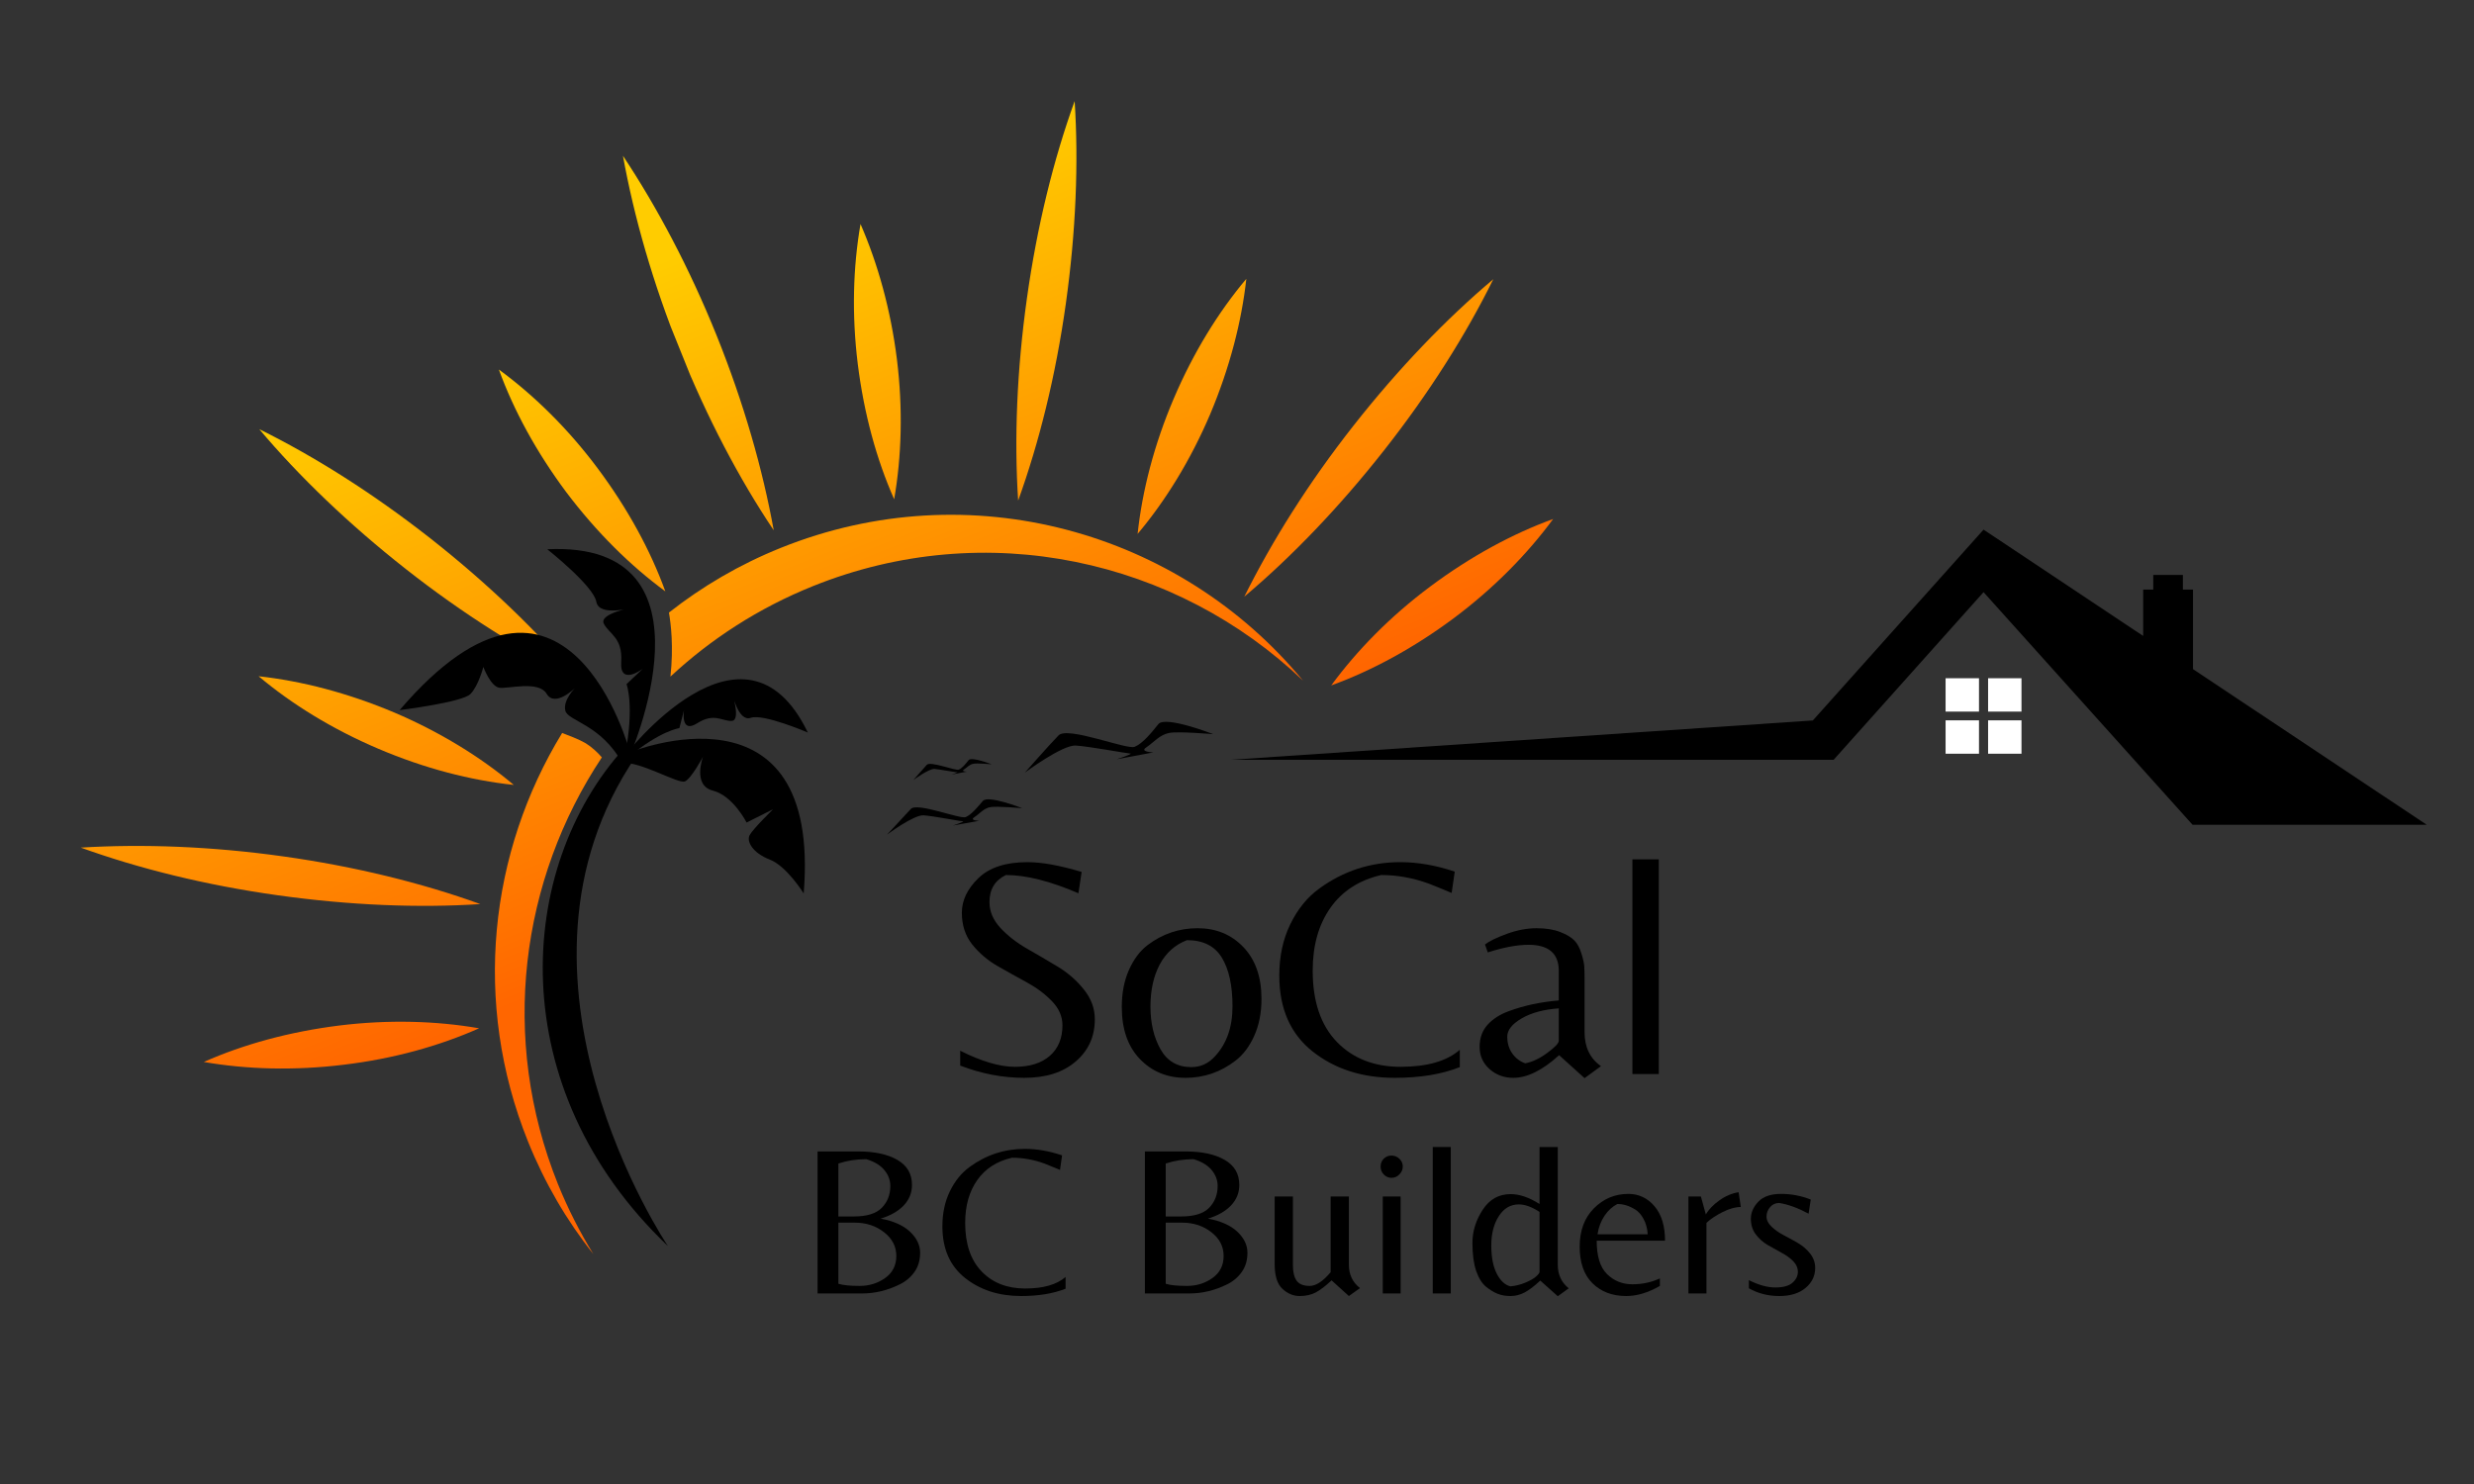 <svg xmlns="http://www.w3.org/2000/svg" xmlns:xlink="http://www.w3.org/1999/xlink" width="500" zoomAndPan="magnify" viewBox="0 0 375 225" height="300" preserveAspectRatio="xMidYMid meet" version="1.0"><rect x="0" y="0" width="375" height="225" fill="#333333" stroke="none"/><defs><g/><clipPath id="f0f8e14df0"><path d="M 75 78 L 198 78 L 198 191 L 75 191 Z M 75 78 " clip-rule="nonzero"/></clipPath><clipPath id="d4c6955449"><path d="M -12.672 66.629 L 201.621 -19.625 L 259.871 125.094 L 45.574 211.344 Z M -12.672 66.629 " clip-rule="nonzero"/></clipPath><clipPath id="f6ea6a2fc0"><path d="M 201.449 -19.555 L -12.844 66.695 L 45.402 211.414 L 259.695 125.164 Z M 201.449 -19.555 " clip-rule="nonzero"/></clipPath><clipPath id="3ac3a4ae93"><path d="M 179.449 58.074 L 53.973 108.578 L 87.238 191.227 L 212.715 140.727 Z M 179.449 58.074 " clip-rule="nonzero"/></clipPath><clipPath id="a433704282"><path d="M 85.207 111.133 C 74.199 129.148 71.539 151.965 80.035 173.078 C 82.57 179.371 85.914 185.094 89.938 190.141 C 87.906 186.828 86.102 183.324 84.582 179.559 C 75.656 157.375 78.93 133.367 91.227 114.832 C 90.562 114.055 89.695 113.258 88.77 112.684 C 87.602 112.012 86.273 111.551 85.207 111.133 M 118.348 83.066 C 112.098 85.582 106.461 88.895 101.395 92.875 C 101.691 94.598 102.117 98.008 101.621 102.586 C 107.738 96.891 115 92.176 123.223 88.867 C 149.473 78.301 178.332 84.848 197.512 103.203 C 178.844 80.562 146.996 71.535 118.348 83.066 Z M 118.348 83.066 " clip-rule="nonzero"/></clipPath><clipPath id="f89550f2a3"><path d="M 179.5 58.453 L 54.156 108.902 L 87.281 191.211 L 212.629 140.758 Z M 179.5 58.453 " clip-rule="nonzero"/></clipPath><linearGradient x1="253.507" gradientTransform="matrix(-0.428, 0.172, 0.172, 0.428, 201.484, -19.465)" y1="77.765" x2="253.507" gradientUnits="userSpaceOnUse" y2="418.01" id="e9d55960f3"><stop stop-opacity="1" stop-color="rgb(100%, 72.079%, 0%)" offset="0"/><stop stop-opacity="1" stop-color="rgb(100%, 71.825%, 0%)" offset="0.004"/><stop stop-opacity="1" stop-color="rgb(100%, 71.571%, 0%)" offset="0.008"/><stop stop-opacity="1" stop-color="rgb(100%, 71.318%, 0%)" offset="0.012"/><stop stop-opacity="1" stop-color="rgb(100%, 71.065%, 0%)" offset="0.016"/><stop stop-opacity="1" stop-color="rgb(100%, 70.81%, 0%)" offset="0.02"/><stop stop-opacity="1" stop-color="rgb(100%, 70.557%, 0%)" offset="0.023"/><stop stop-opacity="1" stop-color="rgb(100%, 70.303%, 0%)" offset="0.027"/><stop stop-opacity="1" stop-color="rgb(100%, 70.05%, 0%)" offset="0.031"/><stop stop-opacity="1" stop-color="rgb(100%, 69.795%, 0%)" offset="0.035"/><stop stop-opacity="1" stop-color="rgb(100%, 69.542%, 0%)" offset="0.039"/><stop stop-opacity="1" stop-color="rgb(100%, 69.289%, 0%)" offset="0.043"/><stop stop-opacity="1" stop-color="rgb(100%, 69.035%, 0%)" offset="0.047"/><stop stop-opacity="1" stop-color="rgb(100%, 68.781%, 0%)" offset="0.051"/><stop stop-opacity="1" stop-color="rgb(100%, 68.527%, 0%)" offset="0.055"/><stop stop-opacity="1" stop-color="rgb(100%, 68.274%, 0%)" offset="0.059"/><stop stop-opacity="1" stop-color="rgb(100%, 68.021%, 0%)" offset="0.062"/><stop stop-opacity="1" stop-color="rgb(100%, 67.766%, 0%)" offset="0.066"/><stop stop-opacity="1" stop-color="rgb(100%, 67.513%, 0%)" offset="0.07"/><stop stop-opacity="1" stop-color="rgb(100%, 67.259%, 0%)" offset="0.074"/><stop stop-opacity="1" stop-color="rgb(100%, 67.006%, 0%)" offset="0.078"/><stop stop-opacity="1" stop-color="rgb(100%, 66.751%, 0%)" offset="0.082"/><stop stop-opacity="1" stop-color="rgb(100%, 66.498%, 0%)" offset="0.086"/><stop stop-opacity="1" stop-color="rgb(100%, 66.245%, 0%)" offset="0.09"/><stop stop-opacity="1" stop-color="rgb(100%, 65.991%, 0%)" offset="0.094"/><stop stop-opacity="1" stop-color="rgb(100%, 65.736%, 0%)" offset="0.098"/><stop stop-opacity="1" stop-color="rgb(100%, 65.483%, 0%)" offset="0.102"/><stop stop-opacity="1" stop-color="rgb(100%, 65.23%, 0%)" offset="0.105"/><stop stop-opacity="1" stop-color="rgb(100%, 64.977%, 0%)" offset="0.109"/><stop stop-opacity="1" stop-color="rgb(100%, 64.722%, 0%)" offset="0.113"/><stop stop-opacity="1" stop-color="rgb(100%, 64.468%, 0%)" offset="0.117"/><stop stop-opacity="1" stop-color="rgb(100%, 64.215%, 0%)" offset="0.121"/><stop stop-opacity="1" stop-color="rgb(100%, 63.962%, 0%)" offset="0.125"/><stop stop-opacity="1" stop-color="rgb(100%, 63.707%, 0%)" offset="0.129"/><stop stop-opacity="1" stop-color="rgb(100%, 63.454%, 0%)" offset="0.133"/><stop stop-opacity="1" stop-color="rgb(100%, 63.2%, 0%)" offset="0.137"/><stop stop-opacity="1" stop-color="rgb(100%, 62.947%, 0%)" offset="0.141"/><stop stop-opacity="1" stop-color="rgb(100%, 62.692%, 0%)" offset="0.145"/><stop stop-opacity="1" stop-color="rgb(100%, 62.439%, 0%)" offset="0.148"/><stop stop-opacity="1" stop-color="rgb(100%, 62.186%, 0%)" offset="0.152"/><stop stop-opacity="1" stop-color="rgb(100%, 61.932%, 0%)" offset="0.156"/><stop stop-opacity="1" stop-color="rgb(100%, 61.678%, 0%)" offset="0.16"/><stop stop-opacity="1" stop-color="rgb(100%, 61.424%, 0%)" offset="0.164"/><stop stop-opacity="1" stop-color="rgb(100%, 61.171%, 0%)" offset="0.168"/><stop stop-opacity="1" stop-color="rgb(100%, 60.918%, 0%)" offset="0.172"/><stop stop-opacity="1" stop-color="rgb(100%, 60.663%, 0%)" offset="0.176"/><stop stop-opacity="1" stop-color="rgb(100%, 60.41%, 0%)" offset="0.18"/><stop stop-opacity="1" stop-color="rgb(100%, 60.156%, 0%)" offset="0.184"/><stop stop-opacity="1" stop-color="rgb(100%, 59.903%, 0%)" offset="0.188"/><stop stop-opacity="1" stop-color="rgb(100%, 59.648%, 0%)" offset="0.191"/><stop stop-opacity="1" stop-color="rgb(100%, 59.395%, 0%)" offset="0.195"/><stop stop-opacity="1" stop-color="rgb(100%, 59.142%, 0%)" offset="0.199"/><stop stop-opacity="1" stop-color="rgb(100%, 58.888%, 0%)" offset="0.203"/><stop stop-opacity="1" stop-color="rgb(100%, 58.635%, 0%)" offset="0.207"/><stop stop-opacity="1" stop-color="rgb(100%, 58.382%, 0%)" offset="0.211"/><stop stop-opacity="1" stop-color="rgb(100%, 58.127%, 0%)" offset="0.215"/><stop stop-opacity="1" stop-color="rgb(100%, 57.874%, 0%)" offset="0.219"/><stop stop-opacity="1" stop-color="rgb(100%, 57.62%, 0%)" offset="0.223"/><stop stop-opacity="1" stop-color="rgb(100%, 57.367%, 0%)" offset="0.227"/><stop stop-opacity="1" stop-color="rgb(100%, 57.112%, 0%)" offset="0.23"/><stop stop-opacity="1" stop-color="rgb(100%, 56.859%, 0%)" offset="0.234"/><stop stop-opacity="1" stop-color="rgb(100%, 56.606%, 0%)" offset="0.238"/><stop stop-opacity="1" stop-color="rgb(100%, 56.352%, 0%)" offset="0.242"/><stop stop-opacity="1" stop-color="rgb(100%, 56.097%, 0%)" offset="0.246"/><stop stop-opacity="1" stop-color="rgb(100%, 55.844%, 0%)" offset="0.25"/><stop stop-opacity="1" stop-color="rgb(100%, 55.591%, 0%)" offset="0.254"/><stop stop-opacity="1" stop-color="rgb(100%, 55.338%, 0%)" offset="0.258"/><stop stop-opacity="1" stop-color="rgb(100%, 55.083%, 0%)" offset="0.262"/><stop stop-opacity="1" stop-color="rgb(100%, 54.829%, 0%)" offset="0.266"/><stop stop-opacity="1" stop-color="rgb(100%, 54.576%, 0%)" offset="0.27"/><stop stop-opacity="1" stop-color="rgb(100%, 54.323%, 0%)" offset="0.273"/><stop stop-opacity="1" stop-color="rgb(100%, 54.068%, 0%)" offset="0.277"/><stop stop-opacity="1" stop-color="rgb(100%, 53.815%, 0%)" offset="0.281"/><stop stop-opacity="1" stop-color="rgb(100%, 53.561%, 0%)" offset="0.285"/><stop stop-opacity="1" stop-color="rgb(100%, 53.308%, 0%)" offset="0.289"/><stop stop-opacity="1" stop-color="rgb(100%, 53.053%, 0%)" offset="0.293"/><stop stop-opacity="1" stop-color="rgb(100%, 52.8%, 0%)" offset="0.297"/><stop stop-opacity="1" stop-color="rgb(100%, 52.547%, 0%)" offset="0.301"/><stop stop-opacity="1" stop-color="rgb(100%, 52.293%, 0%)" offset="0.305"/><stop stop-opacity="1" stop-color="rgb(100%, 52.039%, 0%)" offset="0.309"/><stop stop-opacity="1" stop-color="rgb(100%, 51.785%, 0%)" offset="0.312"/><stop stop-opacity="1" stop-color="rgb(100%, 51.532%, 0%)" offset="0.316"/><stop stop-opacity="1" stop-color="rgb(100%, 51.279%, 0%)" offset="0.32"/><stop stop-opacity="1" stop-color="rgb(100%, 51.024%, 0%)" offset="0.324"/><stop stop-opacity="1" stop-color="rgb(100%, 50.771%, 0%)" offset="0.328"/><stop stop-opacity="1" stop-color="rgb(100%, 50.517%, 0%)" offset="0.332"/><stop stop-opacity="1" stop-color="rgb(100%, 50.264%, 0%)" offset="0.336"/><stop stop-opacity="1" stop-color="rgb(100%, 50.009%, 0%)" offset="0.34"/><stop stop-opacity="1" stop-color="rgb(100%, 49.756%, 0%)" offset="0.344"/><stop stop-opacity="1" stop-color="rgb(100%, 49.503%, 0%)" offset="0.348"/><stop stop-opacity="1" stop-color="rgb(100%, 49.249%, 0%)" offset="0.352"/><stop stop-opacity="1" stop-color="rgb(100%, 48.994%, 0%)" offset="0.355"/><stop stop-opacity="1" stop-color="rgb(100%, 48.741%, 0%)" offset="0.359"/><stop stop-opacity="1" stop-color="rgb(100%, 48.488%, 0%)" offset="0.363"/><stop stop-opacity="1" stop-color="rgb(100%, 48.235%, 0%)" offset="0.367"/><stop stop-opacity="1" stop-color="rgb(100%, 47.98%, 0%)" offset="0.371"/><stop stop-opacity="1" stop-color="rgb(100%, 47.726%, 0%)" offset="0.375"/><stop stop-opacity="1" stop-color="rgb(100%, 47.473%, 0%)" offset="0.379"/><stop stop-opacity="1" stop-color="rgb(100%, 47.22%, 0%)" offset="0.383"/><stop stop-opacity="1" stop-color="rgb(100%, 46.965%, 0%)" offset="0.387"/><stop stop-opacity="1" stop-color="rgb(100%, 46.712%, 0%)" offset="0.391"/><stop stop-opacity="1" stop-color="rgb(100%, 46.458%, 0%)" offset="0.395"/><stop stop-opacity="1" stop-color="rgb(100%, 46.205%, 0%)" offset="0.398"/><stop stop-opacity="1" stop-color="rgb(100%, 45.95%, 0%)" offset="0.402"/><stop stop-opacity="1" stop-color="rgb(100%, 45.697%, 0%)" offset="0.406"/><stop stop-opacity="1" stop-color="rgb(100%, 45.444%, 0%)" offset="0.41"/><stop stop-opacity="1" stop-color="rgb(100%, 45.19%, 0%)" offset="0.414"/><stop stop-opacity="1" stop-color="rgb(100%, 44.936%, 0%)" offset="0.418"/><stop stop-opacity="1" stop-color="rgb(100%, 44.682%, 0%)" offset="0.422"/><stop stop-opacity="1" stop-color="rgb(100%, 44.429%, 0%)" offset="0.426"/><stop stop-opacity="1" stop-color="rgb(100%, 44.176%, 0%)" offset="0.43"/><stop stop-opacity="1" stop-color="rgb(100%, 43.921%, 0%)" offset="0.434"/><stop stop-opacity="1" stop-color="rgb(100%, 43.668%, 0%)" offset="0.438"/><stop stop-opacity="1" stop-color="rgb(100%, 43.414%, 0%)" offset="0.441"/><stop stop-opacity="1" stop-color="rgb(100%, 43.161%, 0%)" offset="0.445"/><stop stop-opacity="1" stop-color="rgb(100%, 42.906%, 0%)" offset="0.449"/><stop stop-opacity="1" stop-color="rgb(100%, 42.653%, 0%)" offset="0.453"/><stop stop-opacity="1" stop-color="rgb(100%, 42.4%, 0%)" offset="0.457"/><stop stop-opacity="1" stop-color="rgb(100%, 42.146%, 0%)" offset="0.461"/><stop stop-opacity="1" stop-color="rgb(100%, 41.891%, 0%)" offset="0.465"/><stop stop-opacity="1" stop-color="rgb(100%, 41.638%, 0%)" offset="0.469"/><stop stop-opacity="1" stop-color="rgb(100%, 41.385%, 0%)" offset="0.473"/><stop stop-opacity="1" stop-color="rgb(100%, 41.132%, 0%)" offset="0.477"/><stop stop-opacity="1" stop-color="rgb(100%, 40.877%, 0%)" offset="0.48"/><stop stop-opacity="1" stop-color="rgb(100%, 40.623%, 0%)" offset="0.484"/><stop stop-opacity="1" stop-color="rgb(100%, 40.37%, 0%)" offset="0.488"/><stop stop-opacity="1" stop-color="rgb(100%, 40.117%, 0%)" offset="0.492"/><stop stop-opacity="1" stop-color="rgb(100%, 40.057%, 0%)" offset="0.5"/><stop stop-opacity="1" stop-color="rgb(100%, 39.999%, 0%)" offset="1"/></linearGradient><clipPath id="3fce8e59b7"><path d="M 94 23 L 118 23 L 118 81 L 94 81 Z M 94 23 " clip-rule="nonzero"/></clipPath><clipPath id="3f010f970e"><path d="M -12.672 66.629 L 201.621 -19.625 L 259.871 125.094 L 45.574 211.344 Z M -12.672 66.629 " clip-rule="nonzero"/></clipPath><clipPath id="7d73979757"><path d="M 201.449 -19.555 L -12.844 66.695 L 45.402 211.414 L 259.695 125.164 Z M 201.449 -19.555 " clip-rule="nonzero"/></clipPath><clipPath id="380ec8f763"><path d="M 97.422 22.418 L 91.426 24.832 L 114.352 81.789 L 120.348 79.375 Z M 97.422 22.418 " clip-rule="nonzero"/></clipPath><clipPath id="355e26ca92"><path d="M 94.426 23.625 C 96.082 32.812 98.949 42.902 103.07 53.137 C 107.188 63.371 112.051 72.613 117.281 80.41 C 115.621 71.223 112.754 61.133 108.637 50.898 C 104.516 40.664 99.594 31.398 94.426 23.625 " clip-rule="nonzero"/></clipPath><clipPath id="a799415296"><path d="M 97.207 22.504 L 91.684 24.727 L 114.523 81.469 L 120.047 79.246 Z M 97.207 22.504 " clip-rule="nonzero"/></clipPath><linearGradient x1="249.999" gradientTransform="matrix(-0.428, 0.172, 0.172, 0.428, 201.484, -19.465)" y1="-0" x2="249.999" gradientUnits="userSpaceOnUse" y2="132.6" id="a3580b2867"><stop stop-opacity="1" stop-color="rgb(100%, 79.999%, 0%)" offset="0"/><stop stop-opacity="1" stop-color="rgb(100%, 79.999%, 0%)" offset="0.25"/><stop stop-opacity="1" stop-color="rgb(100%, 79.901%, 0%)" offset="0.281"/><stop stop-opacity="1" stop-color="rgb(100%, 79.704%, 0%)" offset="0.289"/><stop stop-opacity="1" stop-color="rgb(100%, 79.506%, 0%)" offset="0.297"/><stop stop-opacity="1" stop-color="rgb(100%, 79.309%, 0%)" offset="0.305"/><stop stop-opacity="1" stop-color="rgb(100%, 79.111%, 0%)" offset="0.312"/><stop stop-opacity="1" stop-color="rgb(100%, 78.914%, 0%)" offset="0.32"/><stop stop-opacity="1" stop-color="rgb(100%, 78.716%, 0%)" offset="0.328"/><stop stop-opacity="1" stop-color="rgb(100%, 78.517%, 0%)" offset="0.336"/><stop stop-opacity="1" stop-color="rgb(100%, 78.32%, 0%)" offset="0.344"/><stop stop-opacity="1" stop-color="rgb(100%, 78.122%, 0%)" offset="0.352"/><stop stop-opacity="1" stop-color="rgb(100%, 77.925%, 0%)" offset="0.359"/><stop stop-opacity="1" stop-color="rgb(100%, 77.727%, 0%)" offset="0.367"/><stop stop-opacity="1" stop-color="rgb(100%, 77.53%, 0%)" offset="0.375"/><stop stop-opacity="1" stop-color="rgb(100%, 77.332%, 0%)" offset="0.383"/><stop stop-opacity="1" stop-color="rgb(100%, 77.133%, 0%)" offset="0.391"/><stop stop-opacity="1" stop-color="rgb(100%, 76.936%, 0%)" offset="0.398"/><stop stop-opacity="1" stop-color="rgb(100%, 76.738%, 0%)" offset="0.406"/><stop stop-opacity="1" stop-color="rgb(100%, 76.541%, 0%)" offset="0.414"/><stop stop-opacity="1" stop-color="rgb(100%, 76.343%, 0%)" offset="0.422"/><stop stop-opacity="1" stop-color="rgb(100%, 76.144%, 0%)" offset="0.43"/><stop stop-opacity="1" stop-color="rgb(100%, 75.948%, 0%)" offset="0.438"/><stop stop-opacity="1" stop-color="rgb(100%, 75.749%, 0%)" offset="0.445"/><stop stop-opacity="1" stop-color="rgb(100%, 75.552%, 0%)" offset="0.453"/><stop stop-opacity="1" stop-color="rgb(100%, 75.354%, 0%)" offset="0.461"/><stop stop-opacity="1" stop-color="rgb(100%, 75.157%, 0%)" offset="0.469"/><stop stop-opacity="1" stop-color="rgb(100%, 74.959%, 0%)" offset="0.477"/><stop stop-opacity="1" stop-color="rgb(100%, 74.76%, 0%)" offset="0.484"/><stop stop-opacity="1" stop-color="rgb(100%, 74.564%, 0%)" offset="0.492"/><stop stop-opacity="1" stop-color="rgb(100%, 74.365%, 0%)" offset="0.5"/><stop stop-opacity="1" stop-color="rgb(100%, 74.168%, 0%)" offset="0.508"/><stop stop-opacity="1" stop-color="rgb(100%, 73.97%, 0%)" offset="0.516"/><stop stop-opacity="1" stop-color="rgb(100%, 73.773%, 0%)" offset="0.523"/><stop stop-opacity="1" stop-color="rgb(100%, 73.575%, 0%)" offset="0.531"/><stop stop-opacity="1" stop-color="rgb(100%, 73.376%, 0%)" offset="0.539"/><stop stop-opacity="1" stop-color="rgb(100%, 73.18%, 0%)" offset="0.547"/><stop stop-opacity="1" stop-color="rgb(100%, 72.981%, 0%)" offset="0.555"/><stop stop-opacity="1" stop-color="rgb(100%, 72.784%, 0%)" offset="0.562"/><stop stop-opacity="1" stop-color="rgb(100%, 72.586%, 0%)" offset="0.57"/><stop stop-opacity="1" stop-color="rgb(100%, 72.389%, 0%)" offset="0.578"/><stop stop-opacity="1" stop-color="rgb(100%, 72.191%, 0%)" offset="0.586"/><stop stop-opacity="1" stop-color="rgb(100%, 71.992%, 0%)" offset="0.594"/><stop stop-opacity="1" stop-color="rgb(100%, 71.796%, 0%)" offset="0.602"/><stop stop-opacity="1" stop-color="rgb(100%, 71.597%, 0%)" offset="0.609"/><stop stop-opacity="1" stop-color="rgb(100%, 71.4%, 0%)" offset="0.617"/><stop stop-opacity="1" stop-color="rgb(100%, 71.202%, 0%)" offset="0.625"/><stop stop-opacity="1" stop-color="rgb(100%, 71.005%, 0%)" offset="0.633"/><stop stop-opacity="1" stop-color="rgb(100%, 70.807%, 0%)" offset="0.641"/><stop stop-opacity="1" stop-color="rgb(100%, 70.609%, 0%)" offset="0.648"/><stop stop-opacity="1" stop-color="rgb(100%, 70.412%, 0%)" offset="0.656"/><stop stop-opacity="1" stop-color="rgb(100%, 70.213%, 0%)" offset="0.664"/><stop stop-opacity="1" stop-color="rgb(100%, 70.016%, 0%)" offset="0.672"/><stop stop-opacity="1" stop-color="rgb(100%, 69.818%, 0%)" offset="0.68"/><stop stop-opacity="1" stop-color="rgb(100%, 69.62%, 0%)" offset="0.688"/><stop stop-opacity="1" stop-color="rgb(100%, 69.423%, 0%)" offset="0.695"/><stop stop-opacity="1" stop-color="rgb(100%, 69.225%, 0%)" offset="0.703"/><stop stop-opacity="1" stop-color="rgb(100%, 69.028%, 0%)" offset="0.711"/><stop stop-opacity="1" stop-color="rgb(100%, 68.829%, 0%)" offset="0.719"/><stop stop-opacity="1" stop-color="rgb(100%, 68.633%, 0%)" offset="0.727"/><stop stop-opacity="1" stop-color="rgb(100%, 68.434%, 0%)" offset="0.734"/><stop stop-opacity="1" stop-color="rgb(100%, 68.236%, 0%)" offset="0.742"/><stop stop-opacity="1" stop-color="rgb(100%, 68.039%, 0%)" offset="0.75"/><stop stop-opacity="1" stop-color="rgb(100%, 67.841%, 0%)" offset="0.758"/><stop stop-opacity="1" stop-color="rgb(100%, 67.644%, 0%)" offset="0.766"/><stop stop-opacity="1" stop-color="rgb(100%, 67.445%, 0%)" offset="0.773"/><stop stop-opacity="1" stop-color="rgb(100%, 67.249%, 0%)" offset="0.781"/><stop stop-opacity="1" stop-color="rgb(100%, 67.05%, 0%)" offset="0.789"/><stop stop-opacity="1" stop-color="rgb(100%, 66.852%, 0%)" offset="0.797"/><stop stop-opacity="1" stop-color="rgb(100%, 66.655%, 0%)" offset="0.805"/><stop stop-opacity="1" stop-color="rgb(100%, 66.457%, 0%)" offset="0.812"/><stop stop-opacity="1" stop-color="rgb(100%, 66.26%, 0%)" offset="0.82"/><stop stop-opacity="1" stop-color="rgb(100%, 66.061%, 0%)" offset="0.828"/><stop stop-opacity="1" stop-color="rgb(100%, 65.865%, 0%)" offset="0.836"/><stop stop-opacity="1" stop-color="rgb(100%, 65.666%, 0%)" offset="0.844"/><stop stop-opacity="1" stop-color="rgb(100%, 65.468%, 0%)" offset="0.852"/><stop stop-opacity="1" stop-color="rgb(100%, 65.271%, 0%)" offset="0.859"/><stop stop-opacity="1" stop-color="rgb(100%, 65.073%, 0%)" offset="0.867"/><stop stop-opacity="1" stop-color="rgb(100%, 64.876%, 0%)" offset="0.875"/><stop stop-opacity="1" stop-color="rgb(100%, 64.677%, 0%)" offset="0.883"/><stop stop-opacity="1" stop-color="rgb(100%, 64.479%, 0%)" offset="0.891"/><stop stop-opacity="1" stop-color="rgb(100%, 64.282%, 0%)" offset="0.898"/><stop stop-opacity="1" stop-color="rgb(100%, 64.084%, 0%)" offset="0.906"/><stop stop-opacity="1" stop-color="rgb(100%, 63.887%, 0%)" offset="0.914"/><stop stop-opacity="1" stop-color="rgb(100%, 63.689%, 0%)" offset="0.922"/><stop stop-opacity="1" stop-color="rgb(100%, 63.492%, 0%)" offset="0.93"/><stop stop-opacity="1" stop-color="rgb(100%, 63.293%, 0%)" offset="0.938"/><stop stop-opacity="1" stop-color="rgb(100%, 63.095%, 0%)" offset="0.945"/><stop stop-opacity="1" stop-color="rgb(100%, 62.898%, 0%)" offset="0.953"/><stop stop-opacity="1" stop-color="rgb(100%, 62.7%, 0%)" offset="0.961"/><stop stop-opacity="1" stop-color="rgb(100%, 62.503%, 0%)" offset="0.969"/><stop stop-opacity="1" stop-color="rgb(100%, 62.305%, 0%)" offset="0.977"/><stop stop-opacity="1" stop-color="rgb(100%, 62.108%, 0%)" offset="0.984"/><stop stop-opacity="1" stop-color="rgb(100%, 61.909%, 0%)" offset="0.992"/><stop stop-opacity="1" stop-color="rgb(100%, 61.711%, 0%)" offset="1"/></linearGradient><clipPath id="b3eaa0ac5b"><path d="M 154 15 L 164 15 L 164 76 L 154 76 Z M 154 15 " clip-rule="nonzero"/></clipPath><clipPath id="7e5ef48b7c"><path d="M -12.672 66.629 L 201.621 -19.625 L 259.871 125.094 L 45.574 211.344 Z M -12.672 66.629 " clip-rule="nonzero"/></clipPath><clipPath id="a1653217b5"><path d="M 201.449 -19.555 L -12.844 66.695 L 45.402 211.414 L 259.695 125.164 Z M 201.449 -19.555 " clip-rule="nonzero"/></clipPath><clipPath id="83b9ba8690"><path d="M 163.07 14.906 L 134.375 26.453 L 154.371 76.129 L 183.062 64.582 Z M 163.07 14.906 " clip-rule="nonzero"/></clipPath><clipPath id="4515c583f8"><path d="M 162.891 15.328 C 159.711 24.121 157.188 34.293 155.66 45.207 C 154.129 56.125 153.715 66.59 154.328 75.898 C 157.508 67.105 160.031 56.934 161.559 46.02 C 163.086 35.102 163.5 24.633 162.891 15.328 " clip-rule="nonzero"/></clipPath><clipPath id="ac4af880e2"><path d="M 162.891 15.328 L 134.496 26.754 L 154.285 75.914 L 182.676 64.488 Z M 162.891 15.328 " clip-rule="nonzero"/></clipPath><linearGradient x1="138.799" gradientTransform="matrix(-0.428, 0.172, 0.172, 0.428, 201.484, -19.465)" y1="31.28" x2="138.799" gradientUnits="userSpaceOnUse" y2="160.92" id="441cd6ee88"><stop stop-opacity="1" stop-color="rgb(100%, 79.999%, 0%)" offset="0"/><stop stop-opacity="1" stop-color="rgb(100%, 79.999%, 0%)" offset="0.031"/><stop stop-opacity="1" stop-color="rgb(100%, 79.895%, 0%)" offset="0.047"/><stop stop-opacity="1" stop-color="rgb(100%, 79.597%, 0%)" offset="0.062"/><stop stop-opacity="1" stop-color="rgb(100%, 79.211%, 0%)" offset="0.078"/><stop stop-opacity="1" stop-color="rgb(100%, 78.824%, 0%)" offset="0.094"/><stop stop-opacity="1" stop-color="rgb(100%, 78.438%, 0%)" offset="0.109"/><stop stop-opacity="1" stop-color="rgb(100%, 78.052%, 0%)" offset="0.125"/><stop stop-opacity="1" stop-color="rgb(100%, 77.664%, 0%)" offset="0.141"/><stop stop-opacity="1" stop-color="rgb(100%, 77.278%, 0%)" offset="0.156"/><stop stop-opacity="1" stop-color="rgb(100%, 76.891%, 0%)" offset="0.172"/><stop stop-opacity="1" stop-color="rgb(100%, 76.505%, 0%)" offset="0.188"/><stop stop-opacity="1" stop-color="rgb(100%, 76.118%, 0%)" offset="0.203"/><stop stop-opacity="1" stop-color="rgb(100%, 75.731%, 0%)" offset="0.219"/><stop stop-opacity="1" stop-color="rgb(100%, 75.345%, 0%)" offset="0.234"/><stop stop-opacity="1" stop-color="rgb(100%, 74.959%, 0%)" offset="0.25"/><stop stop-opacity="1" stop-color="rgb(100%, 74.571%, 0%)" offset="0.266"/><stop stop-opacity="1" stop-color="rgb(100%, 74.185%, 0%)" offset="0.281"/><stop stop-opacity="1" stop-color="rgb(100%, 73.798%, 0%)" offset="0.297"/><stop stop-opacity="1" stop-color="rgb(100%, 73.412%, 0%)" offset="0.312"/><stop stop-opacity="1" stop-color="rgb(100%, 73.026%, 0%)" offset="0.328"/><stop stop-opacity="1" stop-color="rgb(100%, 72.638%, 0%)" offset="0.344"/><stop stop-opacity="1" stop-color="rgb(100%, 72.252%, 0%)" offset="0.359"/><stop stop-opacity="1" stop-color="rgb(100%, 71.866%, 0%)" offset="0.375"/><stop stop-opacity="1" stop-color="rgb(100%, 71.478%, 0%)" offset="0.391"/><stop stop-opacity="1" stop-color="rgb(100%, 71.092%, 0%)" offset="0.406"/><stop stop-opacity="1" stop-color="rgb(100%, 70.706%, 0%)" offset="0.422"/><stop stop-opacity="1" stop-color="rgb(100%, 70.319%, 0%)" offset="0.438"/><stop stop-opacity="1" stop-color="rgb(100%, 69.933%, 0%)" offset="0.453"/><stop stop-opacity="1" stop-color="rgb(100%, 69.545%, 0%)" offset="0.469"/><stop stop-opacity="1" stop-color="rgb(100%, 69.159%, 0%)" offset="0.484"/><stop stop-opacity="1" stop-color="rgb(100%, 68.773%, 0%)" offset="0.5"/><stop stop-opacity="1" stop-color="rgb(100%, 68.385%, 0%)" offset="0.516"/><stop stop-opacity="1" stop-color="rgb(100%, 67.999%, 0%)" offset="0.531"/><stop stop-opacity="1" stop-color="rgb(100%, 67.613%, 0%)" offset="0.547"/><stop stop-opacity="1" stop-color="rgb(100%, 67.226%, 0%)" offset="0.562"/><stop stop-opacity="1" stop-color="rgb(100%, 66.84%, 0%)" offset="0.578"/><stop stop-opacity="1" stop-color="rgb(100%, 66.454%, 0%)" offset="0.594"/><stop stop-opacity="1" stop-color="rgb(100%, 66.066%, 0%)" offset="0.609"/><stop stop-opacity="1" stop-color="rgb(100%, 65.68%, 0%)" offset="0.625"/><stop stop-opacity="1" stop-color="rgb(100%, 65.292%, 0%)" offset="0.641"/><stop stop-opacity="1" stop-color="rgb(100%, 64.906%, 0%)" offset="0.656"/><stop stop-opacity="1" stop-color="rgb(100%, 64.52%, 0%)" offset="0.672"/><stop stop-opacity="1" stop-color="rgb(100%, 64.133%, 0%)" offset="0.688"/><stop stop-opacity="1" stop-color="rgb(100%, 63.747%, 0%)" offset="0.703"/><stop stop-opacity="1" stop-color="rgb(100%, 63.361%, 0%)" offset="0.719"/><stop stop-opacity="1" stop-color="rgb(100%, 62.973%, 0%)" offset="0.734"/><stop stop-opacity="1" stop-color="rgb(100%, 62.587%, 0%)" offset="0.75"/><stop stop-opacity="1" stop-color="rgb(100%, 62.199%, 0%)" offset="0.766"/><stop stop-opacity="1" stop-color="rgb(100%, 61.813%, 0%)" offset="0.781"/><stop stop-opacity="1" stop-color="rgb(100%, 61.427%, 0%)" offset="0.797"/><stop stop-opacity="1" stop-color="rgb(100%, 61.04%, 0%)" offset="0.812"/><stop stop-opacity="1" stop-color="rgb(100%, 60.654%, 0%)" offset="0.828"/><stop stop-opacity="1" stop-color="rgb(100%, 60.268%, 0%)" offset="0.844"/><stop stop-opacity="1" stop-color="rgb(100%, 59.88%, 0%)" offset="0.859"/><stop stop-opacity="1" stop-color="rgb(100%, 59.494%, 0%)" offset="0.875"/><stop stop-opacity="1" stop-color="rgb(100%, 59.108%, 0%)" offset="0.891"/><stop stop-opacity="1" stop-color="rgb(100%, 58.72%, 0%)" offset="0.906"/><stop stop-opacity="1" stop-color="rgb(100%, 58.334%, 0%)" offset="0.922"/><stop stop-opacity="1" stop-color="rgb(100%, 57.947%, 0%)" offset="0.938"/><stop stop-opacity="1" stop-color="rgb(100%, 57.561%, 0%)" offset="0.953"/><stop stop-opacity="1" stop-color="rgb(100%, 57.175%, 0%)" offset="0.969"/><stop stop-opacity="1" stop-color="rgb(100%, 56.787%, 0%)" offset="0.984"/><stop stop-opacity="1" stop-color="rgb(100%, 56.401%, 0%)" offset="1"/></linearGradient><clipPath id="d8c1e248d6"><path d="M 188 42 L 227 42 L 227 91 L 188 91 Z M 188 42 " clip-rule="nonzero"/></clipPath><clipPath id="20f62f71da"><path d="M -12.672 66.629 L 201.621 -19.625 L 259.871 125.094 L 45.574 211.344 Z M -12.672 66.629 " clip-rule="nonzero"/></clipPath><clipPath id="a1e274a85e"><path d="M 201.449 -19.555 L -12.844 66.695 L 45.402 211.414 L 259.695 125.164 Z M 201.449 -19.555 " clip-rule="nonzero"/></clipPath><clipPath id="5c40322933"><path d="M 226.305 42.203 L 177.059 62.023 L 188.605 90.715 L 237.852 70.895 Z M 226.305 42.203 " clip-rule="nonzero"/></clipPath><clipPath id="ca1e3276fe"><path d="M 226.355 42.328 C 219.219 48.336 211.957 55.887 205.145 64.551 C 198.332 73.215 192.785 82.066 188.605 90.465 C 195.742 84.461 203.004 76.91 209.816 68.246 C 216.629 59.582 222.215 50.715 226.355 42.328 " clip-rule="nonzero"/></clipPath><clipPath id="847b1707ea"><path d="M 226.355 42.328 L 177.195 62.117 L 188.621 90.508 L 237.785 70.723 Z M 226.355 42.328 " clip-rule="nonzero"/></clipPath><linearGradient x1="57.395" gradientTransform="matrix(-0.428, 0.172, 0.172, 0.428, 201.484, -19.465)" y1="113.765" x2="57.395" gradientUnits="userSpaceOnUse" y2="241.035" id="c52d09ac61"><stop stop-opacity="1" stop-color="rgb(100%, 65.208%, 0%)" offset="0"/><stop stop-opacity="1" stop-color="rgb(100%, 65.018%, 0%)" offset="0.016"/><stop stop-opacity="1" stop-color="rgb(100%, 64.638%, 0%)" offset="0.031"/><stop stop-opacity="1" stop-color="rgb(100%, 64.259%, 0%)" offset="0.047"/><stop stop-opacity="1" stop-color="rgb(100%, 63.879%, 0%)" offset="0.062"/><stop stop-opacity="1" stop-color="rgb(100%, 63.499%, 0%)" offset="0.078"/><stop stop-opacity="1" stop-color="rgb(100%, 63.12%, 0%)" offset="0.094"/><stop stop-opacity="1" stop-color="rgb(100%, 62.741%, 0%)" offset="0.109"/><stop stop-opacity="1" stop-color="rgb(100%, 62.361%, 0%)" offset="0.125"/><stop stop-opacity="1" stop-color="rgb(100%, 61.981%, 0%)" offset="0.141"/><stop stop-opacity="1" stop-color="rgb(100%, 61.601%, 0%)" offset="0.156"/><stop stop-opacity="1" stop-color="rgb(100%, 61.223%, 0%)" offset="0.172"/><stop stop-opacity="1" stop-color="rgb(100%, 60.843%, 0%)" offset="0.188"/><stop stop-opacity="1" stop-color="rgb(100%, 60.463%, 0%)" offset="0.203"/><stop stop-opacity="1" stop-color="rgb(100%, 60.083%, 0%)" offset="0.219"/><stop stop-opacity="1" stop-color="rgb(100%, 59.705%, 0%)" offset="0.234"/><stop stop-opacity="1" stop-color="rgb(100%, 59.325%, 0%)" offset="0.25"/><stop stop-opacity="1" stop-color="rgb(100%, 58.945%, 0%)" offset="0.266"/><stop stop-opacity="1" stop-color="rgb(100%, 58.566%, 0%)" offset="0.281"/><stop stop-opacity="1" stop-color="rgb(100%, 58.186%, 0%)" offset="0.297"/><stop stop-opacity="1" stop-color="rgb(100%, 57.806%, 0%)" offset="0.312"/><stop stop-opacity="1" stop-color="rgb(100%, 57.426%, 0%)" offset="0.328"/><stop stop-opacity="1" stop-color="rgb(100%, 57.048%, 0%)" offset="0.344"/><stop stop-opacity="1" stop-color="rgb(100%, 56.668%, 0%)" offset="0.359"/><stop stop-opacity="1" stop-color="rgb(100%, 56.288%, 0%)" offset="0.375"/><stop stop-opacity="1" stop-color="rgb(100%, 55.908%, 0%)" offset="0.391"/><stop stop-opacity="1" stop-color="rgb(100%, 55.53%, 0%)" offset="0.406"/><stop stop-opacity="1" stop-color="rgb(100%, 55.15%, 0%)" offset="0.422"/><stop stop-opacity="1" stop-color="rgb(100%, 54.77%, 0%)" offset="0.438"/><stop stop-opacity="1" stop-color="rgb(100%, 54.39%, 0%)" offset="0.453"/><stop stop-opacity="1" stop-color="rgb(100%, 54.012%, 0%)" offset="0.469"/><stop stop-opacity="1" stop-color="rgb(100%, 53.632%, 0%)" offset="0.484"/><stop stop-opacity="1" stop-color="rgb(100%, 53.252%, 0%)" offset="0.5"/><stop stop-opacity="1" stop-color="rgb(100%, 52.873%, 0%)" offset="0.516"/><stop stop-opacity="1" stop-color="rgb(100%, 52.493%, 0%)" offset="0.531"/><stop stop-opacity="1" stop-color="rgb(100%, 52.113%, 0%)" offset="0.547"/><stop stop-opacity="1" stop-color="rgb(100%, 51.733%, 0%)" offset="0.562"/><stop stop-opacity="1" stop-color="rgb(100%, 51.355%, 0%)" offset="0.578"/><stop stop-opacity="1" stop-color="rgb(100%, 50.975%, 0%)" offset="0.594"/><stop stop-opacity="1" stop-color="rgb(100%, 50.595%, 0%)" offset="0.609"/><stop stop-opacity="1" stop-color="rgb(100%, 50.215%, 0%)" offset="0.625"/><stop stop-opacity="1" stop-color="rgb(100%, 49.837%, 0%)" offset="0.641"/><stop stop-opacity="1" stop-color="rgb(100%, 49.457%, 0%)" offset="0.656"/><stop stop-opacity="1" stop-color="rgb(100%, 49.077%, 0%)" offset="0.672"/><stop stop-opacity="1" stop-color="rgb(100%, 48.697%, 0%)" offset="0.688"/><stop stop-opacity="1" stop-color="rgb(100%, 48.318%, 0%)" offset="0.703"/><stop stop-opacity="1" stop-color="rgb(100%, 47.939%, 0%)" offset="0.719"/><stop stop-opacity="1" stop-color="rgb(100%, 47.559%, 0%)" offset="0.734"/><stop stop-opacity="1" stop-color="rgb(100%, 47.18%, 0%)" offset="0.75"/><stop stop-opacity="1" stop-color="rgb(100%, 46.8%, 0%)" offset="0.766"/><stop stop-opacity="1" stop-color="rgb(100%, 46.42%, 0%)" offset="0.781"/><stop stop-opacity="1" stop-color="rgb(100%, 46.04%, 0%)" offset="0.797"/><stop stop-opacity="1" stop-color="rgb(100%, 45.662%, 0%)" offset="0.812"/><stop stop-opacity="1" stop-color="rgb(100%, 45.282%, 0%)" offset="0.828"/><stop stop-opacity="1" stop-color="rgb(100%, 44.902%, 0%)" offset="0.844"/><stop stop-opacity="1" stop-color="rgb(100%, 44.522%, 0%)" offset="0.859"/><stop stop-opacity="1" stop-color="rgb(100%, 44.144%, 0%)" offset="0.875"/><stop stop-opacity="1" stop-color="rgb(100%, 43.764%, 0%)" offset="0.891"/><stop stop-opacity="1" stop-color="rgb(100%, 43.384%, 0%)" offset="0.906"/><stop stop-opacity="1" stop-color="rgb(100%, 43.004%, 0%)" offset="0.922"/><stop stop-opacity="1" stop-color="rgb(100%, 42.625%, 0%)" offset="0.938"/><stop stop-opacity="1" stop-color="rgb(100%, 42.245%, 0%)" offset="0.953"/><stop stop-opacity="1" stop-color="rgb(100%, 41.866%, 0%)" offset="0.969"/><stop stop-opacity="1" stop-color="rgb(100%, 41.487%, 0%)" offset="0.984"/><stop stop-opacity="1" stop-color="rgb(100%, 41.107%, 0%)" offset="1"/></linearGradient><clipPath id="22cefc6eb3"><path d="M 39 65 L 88 65 L 88 103 L 39 103 Z M 39 65 " clip-rule="nonzero"/></clipPath><clipPath id="3207715cba"><path d="M -12.672 66.629 L 201.621 -19.625 L 259.871 125.094 L 45.574 211.344 Z M -12.672 66.629 " clip-rule="nonzero"/></clipPath><clipPath id="3e2b9db840"><path d="M 201.449 -19.555 L -12.844 66.695 L 45.402 211.414 L 259.695 125.164 Z M 201.449 -19.555 " clip-rule="nonzero"/></clipPath><clipPath id="a493f660b3"><path d="M 67.57 53.344 L 38.879 64.891 L 58.875 114.566 L 87.566 103.02 Z M 67.57 53.344 " clip-rule="nonzero"/></clipPath><clipPath id="0b050085da"><path d="M 39.301 65.07 C 45.309 72.207 52.859 79.469 61.523 86.281 C 70.184 93.094 79.035 98.641 87.438 102.82 C 81.43 95.684 73.879 88.422 65.215 81.609 C 56.492 74.77 47.684 69.211 39.301 65.07 " clip-rule="nonzero"/></clipPath><clipPath id="120a6b7d6f"><path d="M 67.648 53.66 L 39.258 65.086 L 59.043 114.25 L 87.438 102.82 Z M 67.648 53.66 " clip-rule="nonzero"/></clipPath><linearGradient x1="361.2" gradientTransform="matrix(-0.428, 0.172, 0.172, 0.428, 201.484, -19.465)" y1="38.7" x2="361.2" gradientUnits="userSpaceOnUse" y2="153.5" id="7c480b397b"><stop stop-opacity="1" stop-color="rgb(100%, 79.535%, 0%)" offset="0"/><stop stop-opacity="1" stop-color="rgb(100%, 79.364%, 0%)" offset="0.016"/><stop stop-opacity="1" stop-color="rgb(100%, 79.021%, 0%)" offset="0.031"/><stop stop-opacity="1" stop-color="rgb(100%, 78.679%, 0%)" offset="0.047"/><stop stop-opacity="1" stop-color="rgb(100%, 78.337%, 0%)" offset="0.062"/><stop stop-opacity="1" stop-color="rgb(100%, 77.994%, 0%)" offset="0.078"/><stop stop-opacity="1" stop-color="rgb(100%, 77.652%, 0%)" offset="0.094"/><stop stop-opacity="1" stop-color="rgb(100%, 77.309%, 0%)" offset="0.109"/><stop stop-opacity="1" stop-color="rgb(100%, 76.967%, 0%)" offset="0.125"/><stop stop-opacity="1" stop-color="rgb(100%, 76.625%, 0%)" offset="0.141"/><stop stop-opacity="1" stop-color="rgb(100%, 76.282%, 0%)" offset="0.156"/><stop stop-opacity="1" stop-color="rgb(100%, 75.94%, 0%)" offset="0.172"/><stop stop-opacity="1" stop-color="rgb(100%, 75.598%, 0%)" offset="0.188"/><stop stop-opacity="1" stop-color="rgb(100%, 75.255%, 0%)" offset="0.203"/><stop stop-opacity="1" stop-color="rgb(100%, 74.913%, 0%)" offset="0.219"/><stop stop-opacity="1" stop-color="rgb(100%, 74.571%, 0%)" offset="0.234"/><stop stop-opacity="1" stop-color="rgb(100%, 74.228%, 0%)" offset="0.25"/><stop stop-opacity="1" stop-color="rgb(100%, 73.886%, 0%)" offset="0.266"/><stop stop-opacity="1" stop-color="rgb(100%, 73.543%, 0%)" offset="0.281"/><stop stop-opacity="1" stop-color="rgb(100%, 73.201%, 0%)" offset="0.297"/><stop stop-opacity="1" stop-color="rgb(100%, 72.859%, 0%)" offset="0.312"/><stop stop-opacity="1" stop-color="rgb(100%, 72.516%, 0%)" offset="0.328"/><stop stop-opacity="1" stop-color="rgb(100%, 72.174%, 0%)" offset="0.344"/><stop stop-opacity="1" stop-color="rgb(100%, 71.832%, 0%)" offset="0.359"/><stop stop-opacity="1" stop-color="rgb(100%, 71.489%, 0%)" offset="0.375"/><stop stop-opacity="1" stop-color="rgb(100%, 71.147%, 0%)" offset="0.391"/><stop stop-opacity="1" stop-color="rgb(100%, 70.805%, 0%)" offset="0.406"/><stop stop-opacity="1" stop-color="rgb(100%, 70.462%, 0%)" offset="0.422"/><stop stop-opacity="1" stop-color="rgb(100%, 70.12%, 0%)" offset="0.438"/><stop stop-opacity="1" stop-color="rgb(100%, 69.777%, 0%)" offset="0.453"/><stop stop-opacity="1" stop-color="rgb(100%, 69.435%, 0%)" offset="0.469"/><stop stop-opacity="1" stop-color="rgb(100%, 69.093%, 0%)" offset="0.484"/><stop stop-opacity="1" stop-color="rgb(100%, 68.75%, 0%)" offset="0.5"/><stop stop-opacity="1" stop-color="rgb(100%, 68.408%, 0%)" offset="0.516"/><stop stop-opacity="1" stop-color="rgb(100%, 68.066%, 0%)" offset="0.531"/><stop stop-opacity="1" stop-color="rgb(100%, 67.723%, 0%)" offset="0.547"/><stop stop-opacity="1" stop-color="rgb(100%, 67.381%, 0%)" offset="0.562"/><stop stop-opacity="1" stop-color="rgb(100%, 67.039%, 0%)" offset="0.578"/><stop stop-opacity="1" stop-color="rgb(100%, 66.696%, 0%)" offset="0.594"/><stop stop-opacity="1" stop-color="rgb(100%, 66.354%, 0%)" offset="0.609"/><stop stop-opacity="1" stop-color="rgb(100%, 66.011%, 0%)" offset="0.625"/><stop stop-opacity="1" stop-color="rgb(100%, 65.669%, 0%)" offset="0.641"/><stop stop-opacity="1" stop-color="rgb(100%, 65.327%, 0%)" offset="0.656"/><stop stop-opacity="1" stop-color="rgb(100%, 64.984%, 0%)" offset="0.672"/><stop stop-opacity="1" stop-color="rgb(100%, 64.642%, 0%)" offset="0.688"/><stop stop-opacity="1" stop-color="rgb(100%, 64.301%, 0%)" offset="0.703"/><stop stop-opacity="1" stop-color="rgb(100%, 63.957%, 0%)" offset="0.719"/><stop stop-opacity="1" stop-color="rgb(100%, 63.615%, 0%)" offset="0.734"/><stop stop-opacity="1" stop-color="rgb(100%, 63.274%, 0%)" offset="0.75"/><stop stop-opacity="1" stop-color="rgb(100%, 62.93%, 0%)" offset="0.766"/><stop stop-opacity="1" stop-color="rgb(100%, 62.589%, 0%)" offset="0.781"/><stop stop-opacity="1" stop-color="rgb(100%, 62.245%, 0%)" offset="0.797"/><stop stop-opacity="1" stop-color="rgb(100%, 61.903%, 0%)" offset="0.812"/><stop stop-opacity="1" stop-color="rgb(100%, 61.562%, 0%)" offset="0.828"/><stop stop-opacity="1" stop-color="rgb(100%, 61.218%, 0%)" offset="0.844"/><stop stop-opacity="1" stop-color="rgb(100%, 60.876%, 0%)" offset="0.859"/><stop stop-opacity="1" stop-color="rgb(100%, 60.535%, 0%)" offset="0.875"/><stop stop-opacity="1" stop-color="rgb(100%, 60.191%, 0%)" offset="0.891"/><stop stop-opacity="1" stop-color="rgb(100%, 59.85%, 0%)" offset="0.906"/><stop stop-opacity="1" stop-color="rgb(100%, 59.508%, 0%)" offset="0.922"/><stop stop-opacity="1" stop-color="rgb(100%, 59.164%, 0%)" offset="0.938"/><stop stop-opacity="1" stop-color="rgb(100%, 58.823%, 0%)" offset="0.953"/><stop stop-opacity="1" stop-color="rgb(100%, 58.479%, 0%)" offset="0.969"/><stop stop-opacity="1" stop-color="rgb(100%, 58.138%, 0%)" offset="0.984"/><stop stop-opacity="1" stop-color="rgb(100%, 57.796%, 0%)" offset="1"/></linearGradient><clipPath id="4b98fd2539"><path d="M 12 128 L 73 128 L 73 138 L 12 138 Z M 12 128 " clip-rule="nonzero"/></clipPath><clipPath id="bcb89c1822"><path d="M -12.672 66.629 L 201.621 -19.625 L 259.871 125.094 L 45.574 211.344 Z M -12.672 66.629 " clip-rule="nonzero"/></clipPath><clipPath id="87d9faf670"><path d="M 201.449 -19.555 L -12.844 66.695 L 45.402 211.414 L 259.695 125.164 Z M 201.449 -19.555 " clip-rule="nonzero"/></clipPath><clipPath id="fc45663ddb"><path d="M 61.434 108.562 L 12.184 128.383 L 23.734 157.074 L 72.98 137.254 Z M 61.434 108.562 " clip-rule="nonzero"/></clipPath><clipPath id="83bd9746bb"><path d="M 12.238 128.512 C 21.031 131.688 31.203 134.215 42.117 135.742 C 53.031 137.27 63.5 137.684 72.809 137.074 C 64.016 133.895 53.844 131.371 42.926 129.844 C 32.012 128.312 21.562 127.941 12.238 128.512 " clip-rule="nonzero"/></clipPath><clipPath id="753adfb338"><path d="M 61.398 108.723 L 12.238 128.512 L 23.664 156.902 L 72.824 137.117 Z M 61.398 108.723 " clip-rule="nonzero"/></clipPath><linearGradient x1="442.604" gradientTransform="matrix(-0.428, 0.172, 0.172, 0.428, 201.484, -19.465)" y1="143.157" x2="442.604" gradientUnits="userSpaceOnUse" y2="211.729" id="81964a5ece"><stop stop-opacity="1" stop-color="rgb(100%, 59.598%, 0%)" offset="0"/><stop stop-opacity="1" stop-color="rgb(100%, 59.496%, 0%)" offset="0.016"/><stop stop-opacity="1" stop-color="rgb(100%, 59.291%, 0%)" offset="0.031"/><stop stop-opacity="1" stop-color="rgb(100%, 59.087%, 0%)" offset="0.047"/><stop stop-opacity="1" stop-color="rgb(100%, 58.882%, 0%)" offset="0.062"/><stop stop-opacity="1" stop-color="rgb(100%, 58.678%, 0%)" offset="0.078"/><stop stop-opacity="1" stop-color="rgb(100%, 58.473%, 0%)" offset="0.094"/><stop stop-opacity="1" stop-color="rgb(100%, 58.269%, 0%)" offset="0.109"/><stop stop-opacity="1" stop-color="rgb(100%, 58.064%, 0%)" offset="0.125"/><stop stop-opacity="1" stop-color="rgb(100%, 57.86%, 0%)" offset="0.141"/><stop stop-opacity="1" stop-color="rgb(100%, 57.655%, 0%)" offset="0.156"/><stop stop-opacity="1" stop-color="rgb(100%, 57.451%, 0%)" offset="0.172"/><stop stop-opacity="1" stop-color="rgb(100%, 57.246%, 0%)" offset="0.188"/><stop stop-opacity="1" stop-color="rgb(100%, 57.042%, 0%)" offset="0.203"/><stop stop-opacity="1" stop-color="rgb(100%, 56.837%, 0%)" offset="0.219"/><stop stop-opacity="1" stop-color="rgb(100%, 56.633%, 0%)" offset="0.234"/><stop stop-opacity="1" stop-color="rgb(100%, 56.429%, 0%)" offset="0.25"/><stop stop-opacity="1" stop-color="rgb(100%, 56.224%, 0%)" offset="0.266"/><stop stop-opacity="1" stop-color="rgb(100%, 56.02%, 0%)" offset="0.281"/><stop stop-opacity="1" stop-color="rgb(100%, 55.815%, 0%)" offset="0.297"/><stop stop-opacity="1" stop-color="rgb(100%, 55.611%, 0%)" offset="0.312"/><stop stop-opacity="1" stop-color="rgb(100%, 55.406%, 0%)" offset="0.328"/><stop stop-opacity="1" stop-color="rgb(100%, 55.202%, 0%)" offset="0.344"/><stop stop-opacity="1" stop-color="rgb(100%, 54.997%, 0%)" offset="0.359"/><stop stop-opacity="1" stop-color="rgb(100%, 54.793%, 0%)" offset="0.375"/><stop stop-opacity="1" stop-color="rgb(100%, 54.588%, 0%)" offset="0.391"/><stop stop-opacity="1" stop-color="rgb(100%, 54.384%, 0%)" offset="0.406"/><stop stop-opacity="1" stop-color="rgb(100%, 54.179%, 0%)" offset="0.422"/><stop stop-opacity="1" stop-color="rgb(100%, 53.975%, 0%)" offset="0.438"/><stop stop-opacity="1" stop-color="rgb(100%, 53.77%, 0%)" offset="0.453"/><stop stop-opacity="1" stop-color="rgb(100%, 53.566%, 0%)" offset="0.469"/><stop stop-opacity="1" stop-color="rgb(100%, 53.362%, 0%)" offset="0.484"/><stop stop-opacity="1" stop-color="rgb(100%, 53.157%, 0%)" offset="0.5"/><stop stop-opacity="1" stop-color="rgb(100%, 52.953%, 0%)" offset="0.516"/><stop stop-opacity="1" stop-color="rgb(100%, 52.748%, 0%)" offset="0.531"/><stop stop-opacity="1" stop-color="rgb(100%, 52.544%, 0%)" offset="0.547"/><stop stop-opacity="1" stop-color="rgb(100%, 52.339%, 0%)" offset="0.562"/><stop stop-opacity="1" stop-color="rgb(100%, 52.135%, 0%)" offset="0.578"/><stop stop-opacity="1" stop-color="rgb(100%, 51.93%, 0%)" offset="0.594"/><stop stop-opacity="1" stop-color="rgb(100%, 51.726%, 0%)" offset="0.609"/><stop stop-opacity="1" stop-color="rgb(100%, 51.521%, 0%)" offset="0.625"/><stop stop-opacity="1" stop-color="rgb(100%, 51.317%, 0%)" offset="0.641"/><stop stop-opacity="1" stop-color="rgb(100%, 51.112%, 0%)" offset="0.656"/><stop stop-opacity="1" stop-color="rgb(100%, 50.908%, 0%)" offset="0.672"/><stop stop-opacity="1" stop-color="rgb(100%, 50.703%, 0%)" offset="0.688"/><stop stop-opacity="1" stop-color="rgb(100%, 50.499%, 0%)" offset="0.703"/><stop stop-opacity="1" stop-color="rgb(100%, 50.294%, 0%)" offset="0.719"/><stop stop-opacity="1" stop-color="rgb(100%, 50.09%, 0%)" offset="0.734"/><stop stop-opacity="1" stop-color="rgb(100%, 49.886%, 0%)" offset="0.75"/><stop stop-opacity="1" stop-color="rgb(100%, 49.681%, 0%)" offset="0.766"/><stop stop-opacity="1" stop-color="rgb(100%, 49.477%, 0%)" offset="0.781"/><stop stop-opacity="1" stop-color="rgb(100%, 49.272%, 0%)" offset="0.797"/><stop stop-opacity="1" stop-color="rgb(100%, 49.068%, 0%)" offset="0.812"/><stop stop-opacity="1" stop-color="rgb(100%, 48.863%, 0%)" offset="0.828"/><stop stop-opacity="1" stop-color="rgb(100%, 48.659%, 0%)" offset="0.844"/><stop stop-opacity="1" stop-color="rgb(100%, 48.454%, 0%)" offset="0.859"/><stop stop-opacity="1" stop-color="rgb(100%, 48.25%, 0%)" offset="0.875"/><stop stop-opacity="1" stop-color="rgb(100%, 48.045%, 0%)" offset="0.891"/><stop stop-opacity="1" stop-color="rgb(100%, 47.841%, 0%)" offset="0.906"/><stop stop-opacity="1" stop-color="rgb(100%, 47.635%, 0%)" offset="0.922"/><stop stop-opacity="1" stop-color="rgb(100%, 47.43%, 0%)" offset="0.938"/><stop stop-opacity="1" stop-color="rgb(100%, 47.226%, 0%)" offset="0.953"/><stop stop-opacity="1" stop-color="rgb(100%, 47.021%, 0%)" offset="0.969"/><stop stop-opacity="1" stop-color="rgb(100%, 46.817%, 0%)" offset="0.984"/><stop stop-opacity="1" stop-color="rgb(100%, 46.613%, 0%)" offset="1"/></linearGradient><clipPath id="c1b81349da"><path d="M 75 56 L 101 56 L 101 90 L 75 90 Z M 75 56 " clip-rule="nonzero"/></clipPath><clipPath id="51dbf0e8f8"><path d="M -12.672 66.629 L 201.621 -19.625 L 259.871 125.094 L 45.574 211.344 Z M -12.672 66.629 " clip-rule="nonzero"/></clipPath><clipPath id="0f55999267"><path d="M 201.449 -19.555 L -12.844 66.695 L 45.402 211.414 L 259.695 125.164 Z M 201.449 -19.555 " clip-rule="nonzero"/></clipPath><clipPath id="016065aa41"><path d="M 85.742 51.504 L 75.035 55.812 L 90.375 93.926 L 101.082 89.617 Z M 85.742 51.504 " clip-rule="nonzero"/></clipPath><clipPath id="4b653fb82f"><path d="M 75.617 56.027 C 77.852 62.191 81.312 68.562 85.852 74.648 C 90.434 80.715 95.551 85.77 100.848 89.66 C 98.617 83.492 95.156 77.121 90.617 71.039 C 86.078 64.953 80.914 59.914 75.617 56.027 " clip-rule="nonzero"/></clipPath><clipPath id="18ba565a78"><path d="M 85.895 51.891 L 75.402 56.113 L 90.57 93.797 L 101.062 89.574 Z M 85.895 51.891 " clip-rule="nonzero"/></clipPath><linearGradient x1="302.198" gradientTransform="matrix(-0.428, 0.172, 0.172, 0.428, 201.484, -19.465)" y1="49.9" x2="302.198" gradientUnits="userSpaceOnUse" y2="137.9" id="77fbfa19fd"><stop stop-opacity="1" stop-color="rgb(100%, 77.397%, 0%)" offset="0"/><stop stop-opacity="1" stop-color="rgb(100%, 77.266%, 0%)" offset="0.016"/><stop stop-opacity="1" stop-color="rgb(100%, 77.003%, 0%)" offset="0.031"/><stop stop-opacity="1" stop-color="rgb(100%, 76.741%, 0%)" offset="0.047"/><stop stop-opacity="1" stop-color="rgb(100%, 76.479%, 0%)" offset="0.062"/><stop stop-opacity="1" stop-color="rgb(100%, 76.216%, 0%)" offset="0.078"/><stop stop-opacity="1" stop-color="rgb(100%, 75.954%, 0%)" offset="0.094"/><stop stop-opacity="1" stop-color="rgb(100%, 75.691%, 0%)" offset="0.109"/><stop stop-opacity="1" stop-color="rgb(100%, 75.429%, 0%)" offset="0.125"/><stop stop-opacity="1" stop-color="rgb(100%, 75.166%, 0%)" offset="0.141"/><stop stop-opacity="1" stop-color="rgb(100%, 74.904%, 0%)" offset="0.156"/><stop stop-opacity="1" stop-color="rgb(100%, 74.641%, 0%)" offset="0.172"/><stop stop-opacity="1" stop-color="rgb(100%, 74.379%, 0%)" offset="0.188"/><stop stop-opacity="1" stop-color="rgb(100%, 74.117%, 0%)" offset="0.203"/><stop stop-opacity="1" stop-color="rgb(100%, 73.854%, 0%)" offset="0.219"/><stop stop-opacity="1" stop-color="rgb(100%, 73.592%, 0%)" offset="0.234"/><stop stop-opacity="1" stop-color="rgb(100%, 73.329%, 0%)" offset="0.25"/><stop stop-opacity="1" stop-color="rgb(100%, 73.067%, 0%)" offset="0.266"/><stop stop-opacity="1" stop-color="rgb(100%, 72.804%, 0%)" offset="0.281"/><stop stop-opacity="1" stop-color="rgb(100%, 72.542%, 0%)" offset="0.297"/><stop stop-opacity="1" stop-color="rgb(100%, 72.279%, 0%)" offset="0.312"/><stop stop-opacity="1" stop-color="rgb(100%, 72.017%, 0%)" offset="0.328"/><stop stop-opacity="1" stop-color="rgb(100%, 71.754%, 0%)" offset="0.344"/><stop stop-opacity="1" stop-color="rgb(100%, 71.492%, 0%)" offset="0.359"/><stop stop-opacity="1" stop-color="rgb(100%, 71.23%, 0%)" offset="0.375"/><stop stop-opacity="1" stop-color="rgb(100%, 70.967%, 0%)" offset="0.391"/><stop stop-opacity="1" stop-color="rgb(100%, 70.705%, 0%)" offset="0.406"/><stop stop-opacity="1" stop-color="rgb(100%, 70.442%, 0%)" offset="0.422"/><stop stop-opacity="1" stop-color="rgb(100%, 70.18%, 0%)" offset="0.438"/><stop stop-opacity="1" stop-color="rgb(100%, 69.917%, 0%)" offset="0.453"/><stop stop-opacity="1" stop-color="rgb(100%, 69.655%, 0%)" offset="0.469"/><stop stop-opacity="1" stop-color="rgb(100%, 69.392%, 0%)" offset="0.484"/><stop stop-opacity="1" stop-color="rgb(100%, 69.131%, 0%)" offset="0.5"/><stop stop-opacity="1" stop-color="rgb(100%, 68.869%, 0%)" offset="0.516"/><stop stop-opacity="1" stop-color="rgb(100%, 68.607%, 0%)" offset="0.531"/><stop stop-opacity="1" stop-color="rgb(100%, 68.344%, 0%)" offset="0.547"/><stop stop-opacity="1" stop-color="rgb(100%, 68.082%, 0%)" offset="0.562"/><stop stop-opacity="1" stop-color="rgb(100%, 67.819%, 0%)" offset="0.578"/><stop stop-opacity="1" stop-color="rgb(100%, 67.557%, 0%)" offset="0.594"/><stop stop-opacity="1" stop-color="rgb(100%, 67.294%, 0%)" offset="0.609"/><stop stop-opacity="1" stop-color="rgb(100%, 67.032%, 0%)" offset="0.625"/><stop stop-opacity="1" stop-color="rgb(100%, 66.769%, 0%)" offset="0.641"/><stop stop-opacity="1" stop-color="rgb(100%, 66.507%, 0%)" offset="0.656"/><stop stop-opacity="1" stop-color="rgb(100%, 66.245%, 0%)" offset="0.672"/><stop stop-opacity="1" stop-color="rgb(100%, 65.982%, 0%)" offset="0.688"/><stop stop-opacity="1" stop-color="rgb(100%, 65.72%, 0%)" offset="0.703"/><stop stop-opacity="1" stop-color="rgb(100%, 65.457%, 0%)" offset="0.719"/><stop stop-opacity="1" stop-color="rgb(100%, 65.195%, 0%)" offset="0.734"/><stop stop-opacity="1" stop-color="rgb(100%, 64.932%, 0%)" offset="0.75"/><stop stop-opacity="1" stop-color="rgb(100%, 64.67%, 0%)" offset="0.766"/><stop stop-opacity="1" stop-color="rgb(100%, 64.407%, 0%)" offset="0.781"/><stop stop-opacity="1" stop-color="rgb(100%, 64.145%, 0%)" offset="0.797"/><stop stop-opacity="1" stop-color="rgb(100%, 63.882%, 0%)" offset="0.812"/><stop stop-opacity="1" stop-color="rgb(100%, 63.62%, 0%)" offset="0.828"/><stop stop-opacity="1" stop-color="rgb(100%, 63.358%, 0%)" offset="0.844"/><stop stop-opacity="1" stop-color="rgb(100%, 63.095%, 0%)" offset="0.859"/><stop stop-opacity="1" stop-color="rgb(100%, 62.833%, 0%)" offset="0.875"/><stop stop-opacity="1" stop-color="rgb(100%, 62.57%, 0%)" offset="0.891"/><stop stop-opacity="1" stop-color="rgb(100%, 62.308%, 0%)" offset="0.906"/><stop stop-opacity="1" stop-color="rgb(100%, 62.045%, 0%)" offset="0.922"/><stop stop-opacity="1" stop-color="rgb(100%, 61.783%, 0%)" offset="0.938"/><stop stop-opacity="1" stop-color="rgb(100%, 61.52%, 0%)" offset="0.953"/><stop stop-opacity="1" stop-color="rgb(100%, 61.258%, 0%)" offset="0.969"/><stop stop-opacity="1" stop-color="rgb(100%, 60.995%, 0%)" offset="0.984"/><stop stop-opacity="1" stop-color="rgb(100%, 60.733%, 0%)" offset="1"/></linearGradient><clipPath id="eef7e2477d"><path d="M 129 33 L 137 33 L 137 76 L 129 76 Z M 129 33 " clip-rule="nonzero"/></clipPath><clipPath id="13974875f2"><path d="M -12.672 66.629 L 201.621 -19.625 L 259.871 125.094 L 45.574 211.344 Z M -12.672 66.629 " clip-rule="nonzero"/></clipPath><clipPath id="ada4a7d297"><path d="M 201.449 -19.555 L -12.844 66.695 L 45.402 211.414 L 259.695 125.164 Z M 201.449 -19.555 " clip-rule="nonzero"/></clipPath><clipPath id="8646361e9d"><path d="M 130.707 33.406 L 120 37.715 L 135.34 75.828 L 146.047 71.52 Z M 130.707 33.406 " clip-rule="nonzero"/></clipPath><clipPath id="db2ef7915a"><path d="M 130.434 33.965 C 129.305 40.438 129.09 47.691 130.016 55.18 C 130.957 62.715 132.859 69.66 135.535 75.699 C 136.664 69.223 136.879 61.973 135.953 54.48 C 135.012 46.949 133.051 39.977 130.434 33.965 " clip-rule="nonzero"/></clipPath><clipPath id="a7c9c7b9ad"><path d="M 130.605 33.895 L 120.113 38.117 L 135.281 75.801 L 145.773 71.578 Z M 130.605 33.895 " clip-rule="nonzero"/></clipPath><linearGradient x1="197.8" gradientTransform="matrix(-0.428, 0.172, 0.172, 0.428, 201.484, -19.465)" y1="48.814" x2="197.8" gradientUnits="userSpaceOnUse" y2="138.986" id="69db9624e4"><stop stop-opacity="1" stop-color="rgb(100%, 77.605%, 0%)" offset="0"/><stop stop-opacity="1" stop-color="rgb(100%, 77.47%, 0%)" offset="0.016"/><stop stop-opacity="1" stop-color="rgb(100%, 77.2%, 0%)" offset="0.031"/><stop stop-opacity="1" stop-color="rgb(100%, 76.932%, 0%)" offset="0.047"/><stop stop-opacity="1" stop-color="rgb(100%, 76.663%, 0%)" offset="0.062"/><stop stop-opacity="1" stop-color="rgb(100%, 76.395%, 0%)" offset="0.078"/><stop stop-opacity="1" stop-color="rgb(100%, 76.125%, 0%)" offset="0.094"/><stop stop-opacity="1" stop-color="rgb(100%, 75.856%, 0%)" offset="0.109"/><stop stop-opacity="1" stop-color="rgb(100%, 75.587%, 0%)" offset="0.125"/><stop stop-opacity="1" stop-color="rgb(100%, 75.319%, 0%)" offset="0.141"/><stop stop-opacity="1" stop-color="rgb(100%, 75.05%, 0%)" offset="0.156"/><stop stop-opacity="1" stop-color="rgb(100%, 74.78%, 0%)" offset="0.172"/><stop stop-opacity="1" stop-color="rgb(100%, 74.512%, 0%)" offset="0.188"/><stop stop-opacity="1" stop-color="rgb(100%, 74.243%, 0%)" offset="0.203"/><stop stop-opacity="1" stop-color="rgb(100%, 73.975%, 0%)" offset="0.219"/><stop stop-opacity="1" stop-color="rgb(100%, 73.705%, 0%)" offset="0.234"/><stop stop-opacity="1" stop-color="rgb(100%, 73.436%, 0%)" offset="0.25"/><stop stop-opacity="1" stop-color="rgb(100%, 73.167%, 0%)" offset="0.266"/><stop stop-opacity="1" stop-color="rgb(100%, 72.899%, 0%)" offset="0.281"/><stop stop-opacity="1" stop-color="rgb(100%, 72.63%, 0%)" offset="0.297"/><stop stop-opacity="1" stop-color="rgb(100%, 72.36%, 0%)" offset="0.312"/><stop stop-opacity="1" stop-color="rgb(100%, 72.092%, 0%)" offset="0.328"/><stop stop-opacity="1" stop-color="rgb(100%, 71.823%, 0%)" offset="0.344"/><stop stop-opacity="1" stop-color="rgb(100%, 71.555%, 0%)" offset="0.359"/><stop stop-opacity="1" stop-color="rgb(100%, 71.284%, 0%)" offset="0.375"/><stop stop-opacity="1" stop-color="rgb(100%, 71.016%, 0%)" offset="0.391"/><stop stop-opacity="1" stop-color="rgb(100%, 70.747%, 0%)" offset="0.406"/><stop stop-opacity="1" stop-color="rgb(100%, 70.479%, 0%)" offset="0.422"/><stop stop-opacity="1" stop-color="rgb(100%, 70.209%, 0%)" offset="0.438"/><stop stop-opacity="1" stop-color="rgb(100%, 69.94%, 0%)" offset="0.453"/><stop stop-opacity="1" stop-color="rgb(100%, 69.672%, 0%)" offset="0.469"/><stop stop-opacity="1" stop-color="rgb(100%, 69.403%, 0%)" offset="0.484"/><stop stop-opacity="1" stop-color="rgb(100%, 69.135%, 0%)" offset="0.5"/><stop stop-opacity="1" stop-color="rgb(100%, 68.864%, 0%)" offset="0.516"/><stop stop-opacity="1" stop-color="rgb(100%, 68.596%, 0%)" offset="0.531"/><stop stop-opacity="1" stop-color="rgb(100%, 68.327%, 0%)" offset="0.547"/><stop stop-opacity="1" stop-color="rgb(100%, 68.059%, 0%)" offset="0.562"/><stop stop-opacity="1" stop-color="rgb(100%, 67.789%, 0%)" offset="0.578"/><stop stop-opacity="1" stop-color="rgb(100%, 67.52%, 0%)" offset="0.594"/><stop stop-opacity="1" stop-color="rgb(100%, 67.252%, 0%)" offset="0.609"/><stop stop-opacity="1" stop-color="rgb(100%, 66.983%, 0%)" offset="0.625"/><stop stop-opacity="1" stop-color="rgb(100%, 66.713%, 0%)" offset="0.641"/><stop stop-opacity="1" stop-color="rgb(100%, 66.444%, 0%)" offset="0.656"/><stop stop-opacity="1" stop-color="rgb(100%, 66.176%, 0%)" offset="0.672"/><stop stop-opacity="1" stop-color="rgb(100%, 65.907%, 0%)" offset="0.688"/><stop stop-opacity="1" stop-color="rgb(100%, 65.639%, 0%)" offset="0.703"/><stop stop-opacity="1" stop-color="rgb(100%, 65.369%, 0%)" offset="0.719"/><stop stop-opacity="1" stop-color="rgb(100%, 65.1%, 0%)" offset="0.734"/><stop stop-opacity="1" stop-color="rgb(100%, 64.832%, 0%)" offset="0.75"/><stop stop-opacity="1" stop-color="rgb(100%, 64.563%, 0%)" offset="0.766"/><stop stop-opacity="1" stop-color="rgb(100%, 64.293%, 0%)" offset="0.781"/><stop stop-opacity="1" stop-color="rgb(100%, 64.024%, 0%)" offset="0.797"/><stop stop-opacity="1" stop-color="rgb(100%, 63.756%, 0%)" offset="0.812"/><stop stop-opacity="1" stop-color="rgb(100%, 63.487%, 0%)" offset="0.828"/><stop stop-opacity="1" stop-color="rgb(100%, 63.217%, 0%)" offset="0.844"/><stop stop-opacity="1" stop-color="rgb(100%, 62.949%, 0%)" offset="0.859"/><stop stop-opacity="1" stop-color="rgb(100%, 62.68%, 0%)" offset="0.875"/><stop stop-opacity="1" stop-color="rgb(100%, 62.411%, 0%)" offset="0.891"/><stop stop-opacity="1" stop-color="rgb(100%, 62.143%, 0%)" offset="0.906"/><stop stop-opacity="1" stop-color="rgb(100%, 61.873%, 0%)" offset="0.922"/><stop stop-opacity="1" stop-color="rgb(100%, 61.604%, 0%)" offset="0.938"/><stop stop-opacity="1" stop-color="rgb(100%, 61.336%, 0%)" offset="0.953"/><stop stop-opacity="1" stop-color="rgb(100%, 61.067%, 0%)" offset="0.969"/><stop stop-opacity="1" stop-color="rgb(100%, 60.797%, 0%)" offset="0.984"/><stop stop-opacity="1" stop-color="rgb(100%, 60.529%, 0%)" offset="1"/></linearGradient><clipPath id="3495a75cf6"><path d="M 172 42 L 189 42 L 189 81 L 172 81 Z M 172 42 " clip-rule="nonzero"/></clipPath><clipPath id="07e7f33416"><path d="M -12.672 66.629 L 201.621 -19.625 L 259.871 125.094 L 45.574 211.344 Z M -12.672 66.629 " clip-rule="nonzero"/></clipPath><clipPath id="7efbd0db54"><path d="M 201.449 -19.555 L -12.844 66.695 L 45.402 211.414 L 259.695 125.164 Z M 201.449 -19.555 " clip-rule="nonzero"/></clipPath><clipPath id="868b2f55a0"><path d="M 188.844 41.852 L 161.008 53.059 L 172.383 81.32 L 200.219 70.117 Z M 188.844 41.852 " clip-rule="nonzero"/></clipPath><clipPath id="8af19b4f1c"><path d="M 188.914 42.273 C 184.672 47.312 180.879 53.469 177.91 60.434 C 174.941 67.402 173.133 74.402 172.434 80.953 C 176.676 75.91 180.469 69.758 183.438 62.789 C 186.387 55.781 188.199 48.781 188.914 42.273 " clip-rule="nonzero"/></clipPath><clipPath id="75674071cf"><path d="M 188.914 42.273 L 161.336 53.375 L 172.434 80.953 L 200.012 69.852 Z M 188.914 42.273 " clip-rule="nonzero"/></clipPath><linearGradient x1="107.391" gradientTransform="matrix(-0.428, 0.172, 0.172, 0.428, 201.484, -19.465)" y1="100.572" x2="107.391" gradientUnits="userSpaceOnUse" y2="191.628" id="e9499da8b0"><stop stop-opacity="1" stop-color="rgb(100%, 67.726%, 0%)" offset="0"/><stop stop-opacity="1" stop-color="rgb(100%, 67.59%, 0%)" offset="0.016"/><stop stop-opacity="1" stop-color="rgb(100%, 67.319%, 0%)" offset="0.031"/><stop stop-opacity="1" stop-color="rgb(100%, 67.047%, 0%)" offset="0.047"/><stop stop-opacity="1" stop-color="rgb(100%, 66.776%, 0%)" offset="0.062"/><stop stop-opacity="1" stop-color="rgb(100%, 66.504%, 0%)" offset="0.078"/><stop stop-opacity="1" stop-color="rgb(100%, 66.232%, 0%)" offset="0.094"/><stop stop-opacity="1" stop-color="rgb(100%, 65.961%, 0%)" offset="0.109"/><stop stop-opacity="1" stop-color="rgb(100%, 65.689%, 0%)" offset="0.125"/><stop stop-opacity="1" stop-color="rgb(100%, 65.417%, 0%)" offset="0.141"/><stop stop-opacity="1" stop-color="rgb(100%, 65.146%, 0%)" offset="0.156"/><stop stop-opacity="1" stop-color="rgb(100%, 64.874%, 0%)" offset="0.172"/><stop stop-opacity="1" stop-color="rgb(100%, 64.603%, 0%)" offset="0.188"/><stop stop-opacity="1" stop-color="rgb(100%, 64.333%, 0%)" offset="0.203"/><stop stop-opacity="1" stop-color="rgb(100%, 64.061%, 0%)" offset="0.219"/><stop stop-opacity="1" stop-color="rgb(100%, 63.789%, 0%)" offset="0.234"/><stop stop-opacity="1" stop-color="rgb(100%, 63.518%, 0%)" offset="0.25"/><stop stop-opacity="1" stop-color="rgb(100%, 63.246%, 0%)" offset="0.266"/><stop stop-opacity="1" stop-color="rgb(100%, 62.975%, 0%)" offset="0.281"/><stop stop-opacity="1" stop-color="rgb(100%, 62.703%, 0%)" offset="0.297"/><stop stop-opacity="1" stop-color="rgb(100%, 62.431%, 0%)" offset="0.312"/><stop stop-opacity="1" stop-color="rgb(100%, 62.16%, 0%)" offset="0.328"/><stop stop-opacity="1" stop-color="rgb(100%, 61.888%, 0%)" offset="0.344"/><stop stop-opacity="1" stop-color="rgb(100%, 61.617%, 0%)" offset="0.359"/><stop stop-opacity="1" stop-color="rgb(100%, 61.345%, 0%)" offset="0.375"/><stop stop-opacity="1" stop-color="rgb(100%, 61.073%, 0%)" offset="0.391"/><stop stop-opacity="1" stop-color="rgb(100%, 60.802%, 0%)" offset="0.406"/><stop stop-opacity="1" stop-color="rgb(100%, 60.53%, 0%)" offset="0.422"/><stop stop-opacity="1" stop-color="rgb(100%, 60.258%, 0%)" offset="0.438"/><stop stop-opacity="1" stop-color="rgb(100%, 59.987%, 0%)" offset="0.453"/><stop stop-opacity="1" stop-color="rgb(100%, 59.715%, 0%)" offset="0.469"/><stop stop-opacity="1" stop-color="rgb(100%, 59.444%, 0%)" offset="0.484"/><stop stop-opacity="1" stop-color="rgb(100%, 59.172%, 0%)" offset="0.5"/><stop stop-opacity="1" stop-color="rgb(100%, 58.9%, 0%)" offset="0.516"/><stop stop-opacity="1" stop-color="rgb(100%, 58.629%, 0%)" offset="0.531"/><stop stop-opacity="1" stop-color="rgb(100%, 58.357%, 0%)" offset="0.547"/><stop stop-opacity="1" stop-color="rgb(100%, 58.086%, 0%)" offset="0.562"/><stop stop-opacity="1" stop-color="rgb(100%, 57.814%, 0%)" offset="0.578"/><stop stop-opacity="1" stop-color="rgb(100%, 57.544%, 0%)" offset="0.594"/><stop stop-opacity="1" stop-color="rgb(100%, 57.272%, 0%)" offset="0.609"/><stop stop-opacity="1" stop-color="rgb(100%, 57.001%, 0%)" offset="0.625"/><stop stop-opacity="1" stop-color="rgb(100%, 56.729%, 0%)" offset="0.641"/><stop stop-opacity="1" stop-color="rgb(100%, 56.458%, 0%)" offset="0.656"/><stop stop-opacity="1" stop-color="rgb(100%, 56.186%, 0%)" offset="0.672"/><stop stop-opacity="1" stop-color="rgb(100%, 55.914%, 0%)" offset="0.688"/><stop stop-opacity="1" stop-color="rgb(100%, 55.643%, 0%)" offset="0.703"/><stop stop-opacity="1" stop-color="rgb(100%, 55.371%, 0%)" offset="0.719"/><stop stop-opacity="1" stop-color="rgb(100%, 55.099%, 0%)" offset="0.734"/><stop stop-opacity="1" stop-color="rgb(100%, 54.828%, 0%)" offset="0.75"/><stop stop-opacity="1" stop-color="rgb(100%, 54.556%, 0%)" offset="0.766"/><stop stop-opacity="1" stop-color="rgb(100%, 54.285%, 0%)" offset="0.781"/><stop stop-opacity="1" stop-color="rgb(100%, 54.013%, 0%)" offset="0.797"/><stop stop-opacity="1" stop-color="rgb(100%, 53.741%, 0%)" offset="0.812"/><stop stop-opacity="1" stop-color="rgb(100%, 53.47%, 0%)" offset="0.828"/><stop stop-opacity="1" stop-color="rgb(100%, 53.198%, 0%)" offset="0.844"/><stop stop-opacity="1" stop-color="rgb(100%, 52.927%, 0%)" offset="0.859"/><stop stop-opacity="1" stop-color="rgb(100%, 52.655%, 0%)" offset="0.875"/><stop stop-opacity="1" stop-color="rgb(100%, 52.383%, 0%)" offset="0.891"/><stop stop-opacity="1" stop-color="rgb(100%, 52.112%, 0%)" offset="0.906"/><stop stop-opacity="1" stop-color="rgb(100%, 51.84%, 0%)" offset="0.922"/><stop stop-opacity="1" stop-color="rgb(100%, 51.569%, 0%)" offset="0.938"/><stop stop-opacity="1" stop-color="rgb(100%, 51.297%, 0%)" offset="0.953"/><stop stop-opacity="1" stop-color="rgb(100%, 51.025%, 0%)" offset="0.969"/><stop stop-opacity="1" stop-color="rgb(100%, 50.755%, 0%)" offset="0.984"/><stop stop-opacity="1" stop-color="rgb(100%, 50.484%, 0%)" offset="1"/></linearGradient><clipPath id="f14196e9bb"><path d="M 201 78 L 236 78 L 236 104 L 201 104 Z M 201 78 " clip-rule="nonzero"/></clipPath><clipPath id="e8d8537146"><path d="M -12.672 66.629 L 201.621 -19.625 L 259.871 125.094 L 45.574 211.344 Z M -12.672 66.629 " clip-rule="nonzero"/></clipPath><clipPath id="44720149d8"><path d="M 201.449 -19.555 L -12.844 66.695 L 45.402 211.414 L 259.695 125.164 Z M 201.449 -19.555 " clip-rule="nonzero"/></clipPath><clipPath id="a3e3532e16"><path d="M 235.383 78.355 L 197.27 93.695 L 201.578 104.402 L 239.691 89.062 Z M 235.383 78.355 " clip-rule="nonzero"/></clipPath><clipPath id="86eed3689c"><path d="M 235.418 78.691 C 229.25 80.926 222.879 84.383 216.797 88.922 C 210.711 93.461 205.672 98.625 201.781 103.922 C 207.949 101.688 214.32 98.23 220.406 93.691 C 226.449 89.168 231.527 83.988 235.418 78.691 " clip-rule="nonzero"/></clipPath><clipPath id="6353c09f4c"><path d="M 235.332 78.477 L 197.645 93.645 L 201.871 104.137 L 239.555 88.969 Z M 235.332 78.477 " clip-rule="nonzero"/></clipPath><linearGradient x1="55.192" gradientTransform="matrix(-0.428, 0.172, 0.172, 0.428, 201.484, -19.465)" y1="197.495" x2="55.192" gradientUnits="userSpaceOnUse" y2="275.405" id="93e8bf4448"><stop stop-opacity="1" stop-color="rgb(100%, 49.228%, 0%)" offset="0"/><stop stop-opacity="1" stop-color="rgb(100%, 49.112%, 0%)" offset="0.016"/><stop stop-opacity="1" stop-color="rgb(100%, 48.878%, 0%)" offset="0.031"/><stop stop-opacity="1" stop-color="rgb(100%, 48.647%, 0%)" offset="0.047"/><stop stop-opacity="1" stop-color="rgb(100%, 48.415%, 0%)" offset="0.062"/><stop stop-opacity="1" stop-color="rgb(100%, 48.181%, 0%)" offset="0.078"/><stop stop-opacity="1" stop-color="rgb(100%, 47.949%, 0%)" offset="0.094"/><stop stop-opacity="1" stop-color="rgb(100%, 47.717%, 0%)" offset="0.109"/><stop stop-opacity="1" stop-color="rgb(100%, 47.485%, 0%)" offset="0.125"/><stop stop-opacity="1" stop-color="rgb(100%, 47.252%, 0%)" offset="0.141"/><stop stop-opacity="1" stop-color="rgb(100%, 47.02%, 0%)" offset="0.156"/><stop stop-opacity="1" stop-color="rgb(100%, 46.788%, 0%)" offset="0.172"/><stop stop-opacity="1" stop-color="rgb(100%, 46.556%, 0%)" offset="0.188"/><stop stop-opacity="1" stop-color="rgb(100%, 46.323%, 0%)" offset="0.203"/><stop stop-opacity="1" stop-color="rgb(100%, 46.091%, 0%)" offset="0.219"/><stop stop-opacity="1" stop-color="rgb(100%, 45.859%, 0%)" offset="0.234"/><stop stop-opacity="1" stop-color="rgb(100%, 45.627%, 0%)" offset="0.25"/><stop stop-opacity="1" stop-color="rgb(100%, 45.393%, 0%)" offset="0.266"/><stop stop-opacity="1" stop-color="rgb(100%, 45.161%, 0%)" offset="0.281"/><stop stop-opacity="1" stop-color="rgb(100%, 44.93%, 0%)" offset="0.297"/><stop stop-opacity="1" stop-color="rgb(100%, 44.696%, 0%)" offset="0.312"/><stop stop-opacity="1" stop-color="rgb(100%, 44.464%, 0%)" offset="0.328"/><stop stop-opacity="1" stop-color="rgb(100%, 44.232%, 0%)" offset="0.344"/><stop stop-opacity="1" stop-color="rgb(100%, 44%, 0%)" offset="0.359"/><stop stop-opacity="1" stop-color="rgb(100%, 43.767%, 0%)" offset="0.375"/><stop stop-opacity="1" stop-color="rgb(100%, 43.535%, 0%)" offset="0.391"/><stop stop-opacity="1" stop-color="rgb(100%, 43.303%, 0%)" offset="0.406"/><stop stop-opacity="1" stop-color="rgb(100%, 43.071%, 0%)" offset="0.422"/><stop stop-opacity="1" stop-color="rgb(100%, 42.838%, 0%)" offset="0.438"/><stop stop-opacity="1" stop-color="rgb(100%, 42.606%, 0%)" offset="0.453"/><stop stop-opacity="1" stop-color="rgb(100%, 42.374%, 0%)" offset="0.469"/><stop stop-opacity="1" stop-color="rgb(100%, 42.142%, 0%)" offset="0.484"/><stop stop-opacity="1" stop-color="rgb(100%, 41.908%, 0%)" offset="0.5"/><stop stop-opacity="1" stop-color="rgb(100%, 41.676%, 0%)" offset="0.516"/><stop stop-opacity="1" stop-color="rgb(100%, 41.444%, 0%)" offset="0.531"/><stop stop-opacity="1" stop-color="rgb(100%, 41.211%, 0%)" offset="0.547"/><stop stop-opacity="1" stop-color="rgb(100%, 40.979%, 0%)" offset="0.562"/><stop stop-opacity="1" stop-color="rgb(100%, 40.747%, 0%)" offset="0.578"/><stop stop-opacity="1" stop-color="rgb(100%, 40.515%, 0%)" offset="0.594"/><stop stop-opacity="1" stop-color="rgb(100%, 40.282%, 0%)" offset="0.609"/><stop stop-opacity="1" stop-color="rgb(100%, 40.082%, 0%)" offset="0.625"/><stop stop-opacity="1" stop-color="rgb(100%, 39.999%, 0%)" offset="0.75"/><stop stop-opacity="1" stop-color="rgb(100%, 39.999%, 0%)" offset="1"/></linearGradient><clipPath id="04592ca697"><path d="M 39 102 L 78 102 L 78 120 L 39 120 Z M 39 102 " clip-rule="nonzero"/></clipPath><clipPath id="2f49e53b82"><path d="M -12.672 66.629 L 201.621 -19.625 L 259.871 125.094 L 45.574 211.344 Z M -12.672 66.629 " clip-rule="nonzero"/></clipPath><clipPath id="1e990f80a8"><path d="M 201.449 -19.555 L -12.844 66.695 L 45.402 211.414 L 259.695 125.164 Z M 201.449 -19.555 " clip-rule="nonzero"/></clipPath><clipPath id="a94bd4121c"><path d="M 66.797 90.977 L 38.961 102.18 L 50.336 130.445 L 78.172 119.238 Z M 66.797 90.977 " clip-rule="nonzero"/></clipPath><clipPath id="9c82e24a7c"><path d="M 39.199 102.531 C 44.242 106.773 50.395 110.566 57.363 113.531 C 64.328 116.5 71.328 118.312 77.879 119.008 C 72.84 114.77 66.684 110.977 59.715 108.008 C 52.707 105.055 45.707 103.246 39.199 102.531 " clip-rule="nonzero"/></clipPath><clipPath id="e5a17a8212"><path d="M 66.777 91.43 L 39.199 102.531 L 50.301 130.109 L 77.879 119.008 Z M 66.777 91.43 " clip-rule="nonzero"/></clipPath><linearGradient x1="392.608" gradientTransform="matrix(-0.428, 0.172, 0.172, 0.428, 201.484, -19.465)" y1="113.9" x2="392.608" gradientUnits="userSpaceOnUse" y2="178.3" id="cee7e3e69c"><stop stop-opacity="1" stop-color="rgb(100%, 65.182%, 0%)" offset="0"/><stop stop-opacity="1" stop-color="rgb(100%, 64.99%, 0%)" offset="0.031"/><stop stop-opacity="1" stop-color="rgb(100%, 64.606%, 0%)" offset="0.062"/><stop stop-opacity="1" stop-color="rgb(100%, 64.221%, 0%)" offset="0.094"/><stop stop-opacity="1" stop-color="rgb(100%, 63.838%, 0%)" offset="0.125"/><stop stop-opacity="1" stop-color="rgb(100%, 63.454%, 0%)" offset="0.156"/><stop stop-opacity="1" stop-color="rgb(100%, 63.069%, 0%)" offset="0.188"/><stop stop-opacity="1" stop-color="rgb(100%, 62.686%, 0%)" offset="0.219"/><stop stop-opacity="1" stop-color="rgb(100%, 62.302%, 0%)" offset="0.25"/><stop stop-opacity="1" stop-color="rgb(100%, 61.917%, 0%)" offset="0.281"/><stop stop-opacity="1" stop-color="rgb(100%, 61.533%, 0%)" offset="0.312"/><stop stop-opacity="1" stop-color="rgb(100%, 61.15%, 0%)" offset="0.344"/><stop stop-opacity="1" stop-color="rgb(100%, 60.765%, 0%)" offset="0.375"/><stop stop-opacity="1" stop-color="rgb(100%, 60.381%, 0%)" offset="0.406"/><stop stop-opacity="1" stop-color="rgb(100%, 59.996%, 0%)" offset="0.438"/><stop stop-opacity="1" stop-color="rgb(100%, 59.613%, 0%)" offset="0.469"/><stop stop-opacity="1" stop-color="rgb(100%, 59.229%, 0%)" offset="0.5"/><stop stop-opacity="1" stop-color="rgb(100%, 58.844%, 0%)" offset="0.531"/><stop stop-opacity="1" stop-color="rgb(100%, 58.461%, 0%)" offset="0.562"/><stop stop-opacity="1" stop-color="rgb(100%, 58.076%, 0%)" offset="0.594"/><stop stop-opacity="1" stop-color="rgb(100%, 57.692%, 0%)" offset="0.625"/><stop stop-opacity="1" stop-color="rgb(100%, 57.307%, 0%)" offset="0.656"/><stop stop-opacity="1" stop-color="rgb(100%, 56.924%, 0%)" offset="0.688"/><stop stop-opacity="1" stop-color="rgb(100%, 56.54%, 0%)" offset="0.719"/><stop stop-opacity="1" stop-color="rgb(100%, 56.155%, 0%)" offset="0.75"/><stop stop-opacity="1" stop-color="rgb(100%, 55.772%, 0%)" offset="0.781"/><stop stop-opacity="1" stop-color="rgb(100%, 55.388%, 0%)" offset="0.812"/><stop stop-opacity="1" stop-color="rgb(100%, 55.003%, 0%)" offset="0.844"/><stop stop-opacity="1" stop-color="rgb(100%, 54.619%, 0%)" offset="0.875"/><stop stop-opacity="1" stop-color="rgb(100%, 54.236%, 0%)" offset="0.906"/><stop stop-opacity="1" stop-color="rgb(100%, 53.851%, 0%)" offset="0.938"/><stop stop-opacity="1" stop-color="rgb(100%, 53.467%, 0%)" offset="0.969"/><stop stop-opacity="1" stop-color="rgb(100%, 53.082%, 0%)" offset="1"/></linearGradient><clipPath id="a344d29538"><path d="M 30 154 L 73 154 L 73 163 L 30 163 Z M 30 154 " clip-rule="nonzero"/></clipPath><clipPath id="d8d2d01ffa"><path d="M -12.672 66.629 L 201.621 -19.625 L 259.871 125.094 L 45.574 211.344 Z M -12.672 66.629 " clip-rule="nonzero"/></clipPath><clipPath id="fe68833917"><path d="M 201.449 -19.555 L -12.844 66.695 L 45.402 211.414 L 259.695 125.164 Z M 201.449 -19.555 " clip-rule="nonzero"/></clipPath><clipPath id="c071469739"><path d="M 68.797 145.406 L 30.684 160.746 L 34.992 171.453 L 73.105 156.109 Z M 68.797 145.406 " clip-rule="nonzero"/></clipPath><clipPath id="e274a25a6a"><path d="M 30.891 161.012 C 37.363 162.137 44.617 162.352 52.109 161.43 C 59.656 160.527 66.59 158.586 72.625 155.906 C 66.152 154.781 58.898 154.562 51.41 155.488 C 43.875 156.43 36.887 158.348 30.891 161.012 " clip-rule="nonzero"/></clipPath><clipPath id="0c4f390c07"><path d="M 68.488 145.629 L 30.805 160.797 L 35.027 171.289 L 72.711 156.121 Z M 68.488 145.629 " clip-rule="nonzero"/></clipPath><linearGradient x1="444.807" gradientTransform="matrix(-0.428, 0.172, 0.172, 0.428, 201.484, -19.465)" y1="211.746" x2="444.807" gradientUnits="userSpaceOnUse" y2="261.154" id="4ee527e12f"><stop stop-opacity="1" stop-color="rgb(100%, 46.507%, 0%)" offset="0"/><stop stop-opacity="1" stop-color="rgb(100%, 46.359%, 0%)" offset="0.031"/><stop stop-opacity="1" stop-color="rgb(100%, 46.065%, 0%)" offset="0.062"/><stop stop-opacity="1" stop-color="rgb(100%, 45.77%, 0%)" offset="0.094"/><stop stop-opacity="1" stop-color="rgb(100%, 45.476%, 0%)" offset="0.125"/><stop stop-opacity="1" stop-color="rgb(100%, 45.181%, 0%)" offset="0.156"/><stop stop-opacity="1" stop-color="rgb(100%, 44.887%, 0%)" offset="0.188"/><stop stop-opacity="1" stop-color="rgb(100%, 44.592%, 0%)" offset="0.219"/><stop stop-opacity="1" stop-color="rgb(100%, 44.296%, 0%)" offset="0.25"/><stop stop-opacity="1" stop-color="rgb(100%, 44.002%, 0%)" offset="0.281"/><stop stop-opacity="1" stop-color="rgb(100%, 43.707%, 0%)" offset="0.312"/><stop stop-opacity="1" stop-color="rgb(100%, 43.413%, 0%)" offset="0.344"/><stop stop-opacity="1" stop-color="rgb(100%, 43.118%, 0%)" offset="0.375"/><stop stop-opacity="1" stop-color="rgb(100%, 42.824%, 0%)" offset="0.406"/><stop stop-opacity="1" stop-color="rgb(100%, 42.529%, 0%)" offset="0.438"/><stop stop-opacity="1" stop-color="rgb(100%, 42.235%, 0%)" offset="0.469"/><stop stop-opacity="1" stop-color="rgb(100%, 41.939%, 0%)" offset="0.5"/><stop stop-opacity="1" stop-color="rgb(100%, 41.644%, 0%)" offset="0.531"/><stop stop-opacity="1" stop-color="rgb(100%, 41.35%, 0%)" offset="0.562"/><stop stop-opacity="1" stop-color="rgb(100%, 41.055%, 0%)" offset="0.594"/><stop stop-opacity="1" stop-color="rgb(100%, 40.761%, 0%)" offset="0.625"/><stop stop-opacity="1" stop-color="rgb(100%, 40.466%, 0%)" offset="0.656"/><stop stop-opacity="1" stop-color="rgb(100%, 40.172%, 0%)" offset="0.688"/><stop stop-opacity="1" stop-color="rgb(100%, 40.012%, 0%)" offset="0.75"/><stop stop-opacity="1" stop-color="rgb(100%, 39.999%, 0%)" offset="1"/></linearGradient><clipPath id="4b7cc3f82c"><path d="M 82 113 L 102 113 L 102 189 L 82 189 Z M 82 113 " clip-rule="nonzero"/></clipPath><clipPath id="f4e14b5e21"><path d="M -12.672 66.629 L 201.621 -19.625 L 259.871 125.094 L 45.574 211.344 Z M -12.672 66.629 " clip-rule="nonzero"/></clipPath><clipPath id="fdd38a1100"><path d="M 201.449 -19.555 L -12.844 66.695 L 45.402 211.414 L 259.695 125.164 Z M 201.449 -19.555 " clip-rule="nonzero"/></clipPath><clipPath id="74d0afec57"><path d="M 60 95 L 96 95 L 96 116 L 60 116 Z M 60 95 " clip-rule="nonzero"/></clipPath><clipPath id="ed83a72f17"><path d="M -12.672 66.629 L 201.621 -19.625 L 259.871 125.094 L 45.574 211.344 Z M -12.672 66.629 " clip-rule="nonzero"/></clipPath><clipPath id="eb92e9c989"><path d="M 201.449 -19.555 L -12.844 66.695 L 45.402 211.414 L 259.695 125.164 Z M 201.449 -19.555 " clip-rule="nonzero"/></clipPath><clipPath id="454bb54929"><path d="M 94 112 L 123 112 L 123 136 L 94 136 Z M 94 112 " clip-rule="nonzero"/></clipPath><clipPath id="71c286f55b"><path d="M -12.672 66.629 L 201.621 -19.625 L 259.871 125.094 L 45.574 211.344 Z M -12.672 66.629 " clip-rule="nonzero"/></clipPath><clipPath id="4f32da938b"><path d="M 201.449 -19.555 L -12.844 66.695 L 45.402 211.414 L 259.695 125.164 Z M 201.449 -19.555 " clip-rule="nonzero"/></clipPath><clipPath id="a60f2dba2b"><path d="M 82 83 L 100 83 L 100 116 L 82 116 Z M 82 83 " clip-rule="nonzero"/></clipPath><clipPath id="12289027c0"><path d="M -12.672 66.629 L 201.621 -19.625 L 259.871 125.094 L 45.574 211.344 Z M -12.672 66.629 " clip-rule="nonzero"/></clipPath><clipPath id="971b2e1dd5"><path d="M 201.449 -19.555 L -12.844 66.695 L 45.402 211.414 L 259.695 125.164 Z M 201.449 -19.555 " clip-rule="nonzero"/></clipPath><clipPath id="19f529603e"><path d="M 94 102 L 123 102 L 123 116 L 94 116 Z M 94 102 " clip-rule="nonzero"/></clipPath><clipPath id="65b2ff9ba4"><path d="M -12.672 66.629 L 201.621 -19.625 L 259.871 125.094 L 45.574 211.344 Z M -12.672 66.629 " clip-rule="nonzero"/></clipPath><clipPath id="5152d2afcd"><path d="M 201.449 -19.555 L -12.844 66.695 L 45.402 211.414 L 259.695 125.164 Z M 201.449 -19.555 " clip-rule="nonzero"/></clipPath><clipPath id="da3c9e4d05"><path d="M 134 109 L 184 109 L 184 127 L 134 127 Z M 134 109 " clip-rule="nonzero"/></clipPath><clipPath id="30dfe8410d"><path d="M -12.672 66.629 L 201.621 -19.625 L 259.871 125.094 L 45.574 211.344 Z M -12.672 66.629 " clip-rule="nonzero"/></clipPath><clipPath id="d0d8479db2"><path d="M 201.449 -19.555 L -12.844 66.695 L 45.402 211.414 L 259.695 125.164 Z M 201.449 -19.555 " clip-rule="nonzero"/></clipPath><clipPath id="a0ee232e6f"><path d="M 186.566 80.305 L 367.82 80.305 L 367.82 125.305 L 186.566 125.305 Z M 186.566 80.305 " clip-rule="nonzero"/></clipPath></defs><g clip-path="url(#f0f8e14df0)"><g clip-path="url(#d4c6955449)"><g clip-path="url(#f6ea6a2fc0)"><g clip-path="url(#3ac3a4ae93)"><g clip-path="url(#a433704282)"><g clip-path="url(#f89550f2a3)"><path fill="url(#e9d55960f3)" d="M 179.949 27.898 L 238.594 173.605 L 89.102 233.777 L 30.453 88.07 Z M 179.949 27.898 " fill-rule="nonzero"/></g></g></g></g></g></g><g clip-path="url(#3fce8e59b7)"><g clip-path="url(#3f010f970e)"><g clip-path="url(#7d73979757)"><g clip-path="url(#380ec8f763)"><g clip-path="url(#355e26ca92)"><g clip-path="url(#a799415296)"><path fill="url(#a3580b2867)" d="M 114.094 15.707 L 136.949 72.492 L 97.609 88.328 L 74.754 31.543 Z M 114.094 15.707 " fill-rule="nonzero"/></g></g></g></g></g></g><g clip-path="url(#b3eaa0ac5b)"><g clip-path="url(#7e5ef48b7c)"><g clip-path="url(#a1653217b5)"><g clip-path="url(#83b9ba8690)"><g clip-path="url(#4515c583f8)"><g clip-path="url(#ac4af880e2)"><path fill="url(#441cd6ee88)" d="M 162.137 11.938 L 184.48 67.453 L 155.082 79.289 L 132.734 23.77 Z M 162.137 11.938 " fill-rule="nonzero"/></g></g></g></g></g></g><g clip-path="url(#d8c1e248d6)"><g clip-path="url(#20f62f71da)"><g clip-path="url(#a1e274a85e)"><g clip-path="url(#5c40322933)"><g clip-path="url(#ca1e3276fe)"><g clip-path="url(#847b1707ea)"><path fill="url(#c52d09ac61)" d="M 221.094 29.254 L 243.031 83.754 L 193.867 103.543 L 171.93 49.039 Z M 221.094 29.254 " fill-rule="nonzero"/></g></g></g></g></g></g><g clip-path="url(#22cefc6eb3)"><g clip-path="url(#3207715cba)"><g clip-path="url(#3e2b9db840)"><g clip-path="url(#a493f660b3)"><g clip-path="url(#0b050085da)"><g clip-path="url(#120a6b7d6f)"><path fill="url(#7c480b397b)" d="M 80.727 48.398 L 100.512 97.559 L 46.012 119.496 L 26.223 70.332 Z M 80.727 48.398 " fill-rule="nonzero"/></g></g></g></g></g></g><g clip-path="url(#4b98fd2539)"><g clip-path="url(#bcb89c1822)"><g clip-path="url(#87d9faf670)"><g clip-path="url(#fc45663ddb)"><g clip-path="url(#83bd9746bb)"><g clip-path="url(#753adfb338)"><path fill="url(#81964a5ece)" d="M 64.363 106.961 L 76.184 136.328 L 20.68 158.664 L 8.863 129.301 Z M 64.363 106.961 " fill-rule="nonzero"/></g></g></g></g></g></g><g clip-path="url(#c1b81349da)"><g clip-path="url(#51dbf0e8f8)"><g clip-path="url(#0f55999267)"><g clip-path="url(#016065aa41)"><g clip-path="url(#4b653fb82f)"><g clip-path="url(#18ba565a78)"><path fill="url(#77fbfa19fd)" d="M 97.332 47.285 L 112.5 84.973 L 79.137 98.398 L 63.969 60.715 Z M 97.332 47.285 " fill-rule="nonzero"/></g></g></g></g></g></g><g clip-path="url(#eef7e2477d)"><g clip-path="url(#13974875f2)"><g clip-path="url(#ada4a7d297)"><g clip-path="url(#8646361e9d)"><g clip-path="url(#db2ef7915a)"><g clip-path="url(#a7c9c7b9ad)"><path fill="url(#69db9624e4)" d="M 135.793 31.266 L 151.336 69.879 L 130.176 78.398 L 114.633 39.781 Z M 135.793 31.266 " fill-rule="nonzero"/></g></g></g></g></g></g><g clip-path="url(#3495a75cf6)"><g clip-path="url(#07e7f33416)"><g clip-path="url(#7efbd0db54)"><g clip-path="url(#868b2f55a0)"><g clip-path="url(#8af19b4f1c)"><g clip-path="url(#75674071cf)"><path fill="url(#e9499da8b0)" d="M 186.617 36.566 L 202.309 75.559 L 174.73 86.66 L 159.035 47.664 Z M 186.617 36.566 " fill-rule="nonzero"/></g></g></g></g></g></g><g clip-path="url(#f14196e9bb)"><g clip-path="url(#e8d8537146)"><g clip-path="url(#44720149d8)"><g clip-path="url(#a3e3532e16)"><g clip-path="url(#86eed3689c)"><g clip-path="url(#6353c09f4c)"><path fill="url(#93e8bf4448)" d="M 230.73 67.039 L 244.156 100.406 L 206.473 115.574 L 193.043 82.207 Z M 230.73 67.039 " fill-rule="nonzero"/></g></g></g></g></g></g><g clip-path="url(#04592ca697)"><g clip-path="url(#2f49e53b82)"><g clip-path="url(#1e990f80a8)"><g clip-path="url(#a94bd4121c)"><g clip-path="url(#9c82e24a7c)"><g clip-path="url(#e5a17a8212)"><path fill="url(#cee7e3e69c)" d="M 72.488 89.133 L 83.586 116.711 L 44.594 132.406 L 33.492 104.828 Z M 72.488 89.133 " fill-rule="nonzero"/></g></g></g></g></g></g><g clip-path="url(#a344d29538)"><g clip-path="url(#d8d2d01ffa)"><g clip-path="url(#fe68833917)"><g clip-path="url(#c071469739)"><g clip-path="url(#e274a25a6a)"><g clip-path="url(#0c4f390c07)"><path fill="url(#4ee527e12f)" d="M 66.809 140.109 L 75.324 161.266 L 36.707 176.809 L 28.191 155.648 Z M 66.809 140.109 " fill-rule="nonzero"/></g></g></g></g></g></g><g clip-path="url(#4b7cc3f82c)"><g clip-path="url(#f4e14b5e21)"><g clip-path="url(#fdd38a1100)"><path fill="#000000" d="M 101.242 188.926 C 101.242 188.926 73.637 148.035 96.418 114.633 L 94.566 113.488 C 78.18 131.625 76.059 164.926 101.242 188.926 " fill-opacity="1" fill-rule="nonzero"/></g></g></g><g clip-path="url(#74d0afec57)"><g clip-path="url(#ed83a72f17)"><g clip-path="url(#eb92e9c989)"><path fill="#000000" d="M 95.492 114.059 C 95.492 114.059 85.996 77.973 60.574 107.664 C 60.574 107.664 70.051 106.484 71.293 105.238 C 72.531 103.992 73.262 101.113 73.262 101.113 C 73.262 101.113 74.348 104.059 75.68 104.27 C 77.008 104.48 81.633 103.117 82.871 105.207 C 84.113 107.293 87.148 104.332 87.148 104.332 C 87.148 104.332 85.301 106.168 85.691 107.754 C 86.078 109.34 91.094 109.809 94.305 115.684 L 95.059 114.832 Z M 95.492 114.059 " fill-opacity="1" fill-rule="nonzero"/></g></g></g><g clip-path="url(#454bb54929)"><g clip-path="url(#71c286f55b)"><g clip-path="url(#4f32da938b)"><path fill="#000000" d="M 95.492 114.059 C 95.492 114.059 124.562 102.211 121.82 135.461 C 121.82 135.461 119.258 131.316 116.668 130.32 C 114.074 129.32 113.121 127.566 113.633 126.613 C 114.145 125.66 117.184 122.695 117.184 122.695 L 113.164 124.711 C 113.164 124.711 111.133 120.652 108.027 119.863 C 104.926 119.07 106.562 114.73 106.562 114.73 C 106.562 114.73 104.801 118.027 103.836 118.465 C 102.883 118.945 96.961 115.359 94.363 115.707 L 95.039 114.539 Z M 95.492 114.059 " fill-opacity="1" fill-rule="nonzero"/></g></g></g><g clip-path="url(#a60f2dba2b)"><g clip-path="url(#12289027c0)"><g clip-path="url(#971b2e1dd5)"><path fill="#000000" d="M 95.262 115.098 C 95.262 115.098 110.047 81.977 82.953 83.277 C 82.953 83.277 89.961 88.816 90.387 91.234 C 90.812 93.652 96.184 92.035 96.184 92.035 C 96.184 92.035 90.742 92.98 91.523 94.559 C 92.309 96.133 94.402 96.633 94.16 100.363 C 93.918 104.094 97.453 101.379 97.453 101.379 L 94.965 103.723 C 94.965 103.723 96.215 106.953 94.73 114.516 L 94.836 115.52 Z M 95.262 115.098 " fill-opacity="1" fill-rule="nonzero"/></g></g></g><g clip-path="url(#19f529603e)"><g clip-path="url(#65b2ff9ba4)"><g clip-path="url(#5152d2afcd)"><path fill="#000000" d="M 94.637 114.652 C 94.637 114.652 112.777 90.98 122.453 111.07 C 122.453 111.07 115.711 108.16 113.793 108.836 C 111.871 109.508 110.938 104.957 110.938 104.957 C 110.938 104.957 112.371 109.258 110.895 109.305 C 109.422 109.348 108.242 108.031 105.668 109.664 C 103.09 111.301 103.676 107.68 103.676 107.68 L 102.977 110.398 C 102.977 110.398 100.133 110.75 95.246 114.805 L 94.477 115.117 Z M 94.637 114.652 " fill-opacity="1" fill-rule="nonzero"/></g></g></g><g clip-path="url(#da3c9e4d05)"><g clip-path="url(#30dfe8410d)"><g clip-path="url(#d0d8479db2)"><path fill="#000000" d="M 140.492 115.953 C 141.055 115.375 144.848 116.887 145.32 116.695 C 145.832 116.488 146.363 115.828 146.824 115.242 C 147.305 114.703 150.316 115.879 150.316 115.879 C 150.316 115.879 148.094 115.68 147.547 115.801 C 146.938 115.895 146.547 116.402 146.109 116.676 C 145.629 116.969 146.539 117 146.539 117 L 144.223 117.434 C 144.223 117.434 145.328 117.09 145.082 117.09 C 144.832 117.09 142.465 116.652 141.641 116.582 C 140.777 116.535 138.441 118.27 138.441 118.27 C 138.441 118.27 139.902 116.586 140.492 115.953 M 138.062 122.652 C 139.039 121.613 145.516 124.23 146.371 123.887 C 147.23 123.539 148.195 122.355 148.973 121.445 C 149.734 120.492 154.934 122.531 154.934 122.531 C 154.934 122.531 151.168 122.203 150.141 122.367 C 149.113 122.535 148.465 123.395 147.676 123.91 C 146.887 124.426 148.441 124.445 148.441 124.445 L 144.445 125.16 C 144.445 125.16 146.34 124.547 145.93 124.512 C 145.535 124.523 141.477 123.715 139.996 123.617 C 138.512 123.516 134.453 126.543 134.453 126.543 C 134.453 126.543 137.09 123.691 138.062 122.652 Z M 160.445 111.504 C 161.809 110.059 170.789 113.711 171.988 113.227 C 173.188 112.746 174.523 111.113 175.582 109.789 C 176.641 108.469 183.91 111.316 183.91 111.316 C 183.91 111.316 178.645 110.848 177.215 111.125 C 175.781 111.402 174.859 112.57 173.762 113.309 C 172.652 114.004 174.82 114.078 174.82 114.078 L 169.266 115.117 C 169.266 115.117 171.906 114.254 171.305 114.25 C 170.75 114.223 165.098 113.164 163.055 113.039 C 161.016 112.918 155.352 117.137 155.352 117.137 C 155.352 117.137 159.07 112.902 160.445 111.504 Z M 160.445 111.504 " fill-opacity="1" fill-rule="nonzero"/></g></g></g><path fill="#ffffff" d="M 299.969 107.891 L 294.906 107.891 L 294.906 102.832 L 299.969 102.832 L 299.969 107.891 " fill-opacity="1" fill-rule="nonzero"/><path fill="#ffffff" d="M 306.41 107.891 L 301.348 107.891 L 301.348 102.832 L 306.41 102.832 L 306.41 107.891 " fill-opacity="1" fill-rule="nonzero"/><path fill="#ffffff" d="M 299.969 114.277 L 294.906 114.277 L 294.906 109.215 L 299.969 109.215 L 299.969 114.277 " fill-opacity="1" fill-rule="nonzero"/><path fill="#ffffff" d="M 306.41 114.277 L 301.348 114.277 L 301.348 109.215 L 306.41 109.215 L 306.41 114.277 " fill-opacity="1" fill-rule="nonzero"/><g clip-path="url(#a0ee232e6f)"><path fill="#000000" d="M 274.785 109.234 L 300.66 80.301 L 324.852 96.418 L 324.852 89.395 L 326.383 89.395 L 326.383 87.168 L 330.875 87.168 L 330.875 89.395 L 332.406 89.395 L 332.406 101.449 L 367.836 125.051 L 332.34 125.051 L 300.66 89.781 L 277.934 115.199 L 186.547 115.199 L 274.785 109.234 " fill-opacity="1" fill-rule="nonzero"/></g><g fill="#000000" fill-opacity="1"><g transform="translate(142.262, 162.841)"><g><path d="M 7.719 -26.062 C 7.719 -24.664 8.266 -23.367 9.359 -22.172 C 10.461 -20.984 11.801 -19.938 13.375 -19.031 C 14.945 -18.133 16.508 -17.219 18.062 -16.281 C 19.613 -15.344 20.938 -14.188 22.031 -12.812 C 23.133 -11.445 23.688 -9.941 23.688 -8.297 C 23.688 -5.691 22.723 -3.562 20.797 -1.906 C 18.879 -0.25 16.285 0.578 13.016 0.578 C 9.742 0.578 6.5 -0.039 3.281 -1.281 L 3.281 -3.531 C 6.531 -1.906 9.289 -1.094 11.562 -1.094 C 13.832 -1.094 15.602 -1.648 16.875 -2.766 C 18.145 -3.879 18.781 -5.422 18.781 -7.391 C 18.781 -8.723 18.254 -9.938 17.203 -11.031 C 16.148 -12.125 14.879 -13.078 13.391 -13.891 C 11.898 -14.703 10.406 -15.535 8.906 -16.391 C 7.414 -17.254 6.145 -18.344 5.094 -19.656 C 4.051 -20.977 3.531 -22.578 3.531 -24.453 C 3.531 -26.328 4.363 -28.07 6.031 -29.688 C 7.695 -31.312 10.18 -32.125 13.484 -32.125 C 15.648 -32.125 18.383 -31.629 21.688 -30.641 L 21.203 -27.406 C 16.922 -29.25 13.254 -30.172 10.203 -30.172 C 8.547 -29.367 7.719 -28 7.719 -26.062 Z M 7.719 -26.062 "/></g></g></g><g fill="#000000" fill-opacity="1"><g transform="translate(168.757, 162.841)"><g><path d="M 12.766 -22.109 C 15.566 -22.109 17.879 -21.156 19.703 -19.25 C 21.535 -17.344 22.453 -14.723 22.453 -11.391 C 22.453 -9.266 22.082 -7.391 21.344 -5.766 C 20.613 -4.148 19.66 -2.895 18.484 -2 C 16.234 -0.281 13.719 0.578 10.938 0.578 C 8.156 0.578 5.848 -0.375 4.016 -2.281 C 2.191 -4.188 1.281 -6.812 1.281 -10.156 C 1.281 -12.281 1.641 -14.148 2.359 -15.766 C 3.078 -17.391 4.02 -18.648 5.188 -19.547 C 7.445 -21.254 9.973 -22.109 12.766 -22.109 Z M 11.812 -1.047 C 13.219 -1.047 14.41 -1.586 15.391 -2.672 C 17.172 -4.578 18.062 -7.109 18.062 -10.266 C 18.062 -13.43 17.52 -15.895 16.438 -17.656 C 15.363 -19.414 13.602 -20.297 11.156 -20.297 C 9.344 -19.598 7.969 -18.367 7.031 -16.609 C 6.094 -14.848 5.625 -12.719 5.625 -10.219 C 5.625 -7.727 6.129 -5.578 7.141 -3.766 C 8.16 -1.953 9.719 -1.047 11.812 -1.047 Z M 11.812 -1.047 "/></g></g></g><g fill="#000000" fill-opacity="1"><g transform="translate(192.583, 162.841)"><g><path d="M 18.828 0.578 C 13.898 0.578 9.75 -0.754 6.375 -3.422 C 3.008 -6.098 1.328 -9.93 1.328 -14.922 C 1.328 -17.836 1.883 -20.438 3 -22.719 C 4.113 -25.008 5.578 -26.812 7.391 -28.125 C 11.047 -30.789 15.145 -32.125 19.688 -32.125 C 22.32 -32.125 25.066 -31.645 27.922 -30.688 L 27.453 -27.453 C 25.953 -28.086 24.789 -28.562 23.969 -28.875 C 21.582 -29.738 19.188 -30.172 16.781 -30.172 C 13.438 -29.398 10.867 -27.742 9.078 -25.203 C 7.285 -22.66 6.391 -19.484 6.391 -15.672 C 6.391 -11.004 7.609 -7.406 10.047 -4.875 C 12.492 -2.352 15.719 -1.094 19.719 -1.094 C 23.727 -1.094 26.719 -1.953 28.688 -3.672 L 28.688 -1.047 C 25.957 0.035 22.672 0.578 18.828 0.578 Z M 18.828 0.578 "/></g></g></g><g fill="#000000" fill-opacity="1"><g transform="translate(222.699, 162.841)"><g><path d="M 13.578 -5.047 L 13.578 -9.953 C 11.297 -9.797 9.422 -9.289 7.953 -8.438 C 6.492 -7.582 5.766 -6.66 5.766 -5.672 C 5.766 -4.68 6.02 -3.828 6.531 -3.109 C 7.039 -2.398 7.691 -1.906 8.484 -1.625 C 9.535 -1.812 10.645 -2.332 11.812 -3.188 C 12.988 -4.051 13.578 -4.672 13.578 -5.047 Z M 17.484 -6.344 C 17.484 -4.082 18.312 -2.363 19.969 -1.188 L 17.484 0.625 L 13.625 -2.859 C 11.113 -0.566 8.797 0.578 6.672 0.578 C 5.273 0.578 4.078 0.133 3.078 -0.75 C 2.078 -1.645 1.578 -2.766 1.578 -4.109 C 1.578 -5.461 1.977 -6.582 2.781 -7.469 C 3.594 -8.363 4.664 -9.051 6 -9.531 C 8.289 -10.383 10.816 -10.926 13.578 -11.156 L 13.578 -15.625 C 13.578 -18.27 12.051 -19.594 9 -19.594 C 7.258 -19.594 5.195 -19.207 2.812 -18.438 L 2.391 -19.641 C 3.023 -20.141 4.125 -20.676 5.688 -21.25 C 7.258 -21.82 8.758 -22.109 10.188 -22.109 C 11.625 -22.109 12.828 -21.914 13.797 -21.531 C 14.766 -21.156 15.477 -20.727 15.938 -20.25 C 16.395 -19.781 16.75 -19.129 17 -18.297 C 17.258 -17.473 17.406 -16.82 17.438 -16.344 C 17.469 -15.863 17.484 -15.227 17.484 -14.438 Z M 17.484 -6.344 "/></g></g></g><g fill="#000000" fill-opacity="1"><g transform="translate(243.857, 162.841)"><g><path d="M 7.578 -32.547 L 7.578 0 L 3.578 0 L 3.578 -32.547 Z M 7.578 -32.547 "/></g></g></g><g fill="#000000" fill-opacity="1"><g transform="translate(121.001, 196.109)"><g><path d="M 2.922 0 L 2.922 -21.531 L 9.078 -21.531 C 11.566 -21.531 13.547 -21.102 15.016 -20.25 C 16.492 -19.406 17.234 -18.141 17.234 -16.453 C 17.234 -15.266 16.816 -14.227 15.984 -13.344 C 15.148 -12.469 13.984 -11.801 12.484 -11.344 C 14.453 -10.977 15.941 -10.312 16.953 -9.344 C 17.961 -8.383 18.469 -7.328 18.469 -6.172 C 18.469 -5.023 18.176 -4.047 17.594 -3.234 C 17.008 -2.422 16.258 -1.797 15.344 -1.359 C 13.5 -0.453 11.613 0 9.688 0 Z M 6.078 -11.672 L 8.422 -11.672 C 10.391 -11.672 11.801 -12.109 12.656 -12.984 C 13.52 -13.867 13.953 -14.973 13.953 -16.297 C 13.953 -17.18 13.648 -17.984 13.047 -18.703 C 12.453 -19.43 11.539 -19.984 10.312 -20.359 C 8.832 -20.359 7.422 -20.141 6.078 -19.703 Z M 6.078 -10.734 L 6.078 -1.469 C 6.773 -1.25 7.848 -1.141 9.297 -1.141 C 10.754 -1.141 12.047 -1.539 13.172 -2.344 C 14.297 -3.145 14.859 -4.258 14.859 -5.688 C 14.859 -7.125 14.238 -8.32 13 -9.281 C 11.77 -10.25 10.285 -10.734 8.547 -10.734 Z M 6.078 -10.734 "/></g></g></g><g fill="#000000" fill-opacity="1"><g transform="translate(141.939, 196.109)"><g><path d="M 12.844 0.391 C 9.477 0.391 6.645 -0.52 4.344 -2.344 C 2.051 -4.164 0.906 -6.773 0.906 -10.172 C 0.906 -12.172 1.285 -13.945 2.047 -15.5 C 2.805 -17.062 3.805 -18.289 5.047 -19.188 C 7.535 -21.008 10.328 -21.922 13.422 -21.922 C 15.223 -21.922 17.098 -21.594 19.047 -20.938 L 18.734 -18.734 C 17.711 -19.16 16.922 -19.484 16.359 -19.703 C 14.734 -20.285 13.098 -20.578 11.453 -20.578 C 9.172 -20.055 7.414 -18.926 6.188 -17.188 C 4.969 -15.457 4.359 -13.297 4.359 -10.703 C 4.359 -7.516 5.191 -5.055 6.859 -3.328 C 8.523 -1.609 10.723 -0.75 13.453 -0.75 C 16.191 -0.75 18.234 -1.332 19.578 -2.5 L 19.578 -0.719 C 17.711 0.02 15.469 0.391 12.844 0.391 Z M 12.844 0.391 "/></g></g></g><g fill="#000000" fill-opacity="1"><g transform="translate(162.487, 196.109)"><g/></g></g><g fill="#000000" fill-opacity="1"><g transform="translate(170.615, 196.109)"><g><path d="M 2.922 0 L 2.922 -21.531 L 9.078 -21.531 C 11.566 -21.531 13.547 -21.102 15.016 -20.25 C 16.492 -19.406 17.234 -18.141 17.234 -16.453 C 17.234 -15.266 16.816 -14.227 15.984 -13.344 C 15.148 -12.469 13.984 -11.801 12.484 -11.344 C 14.453 -10.977 15.941 -10.312 16.953 -9.344 C 17.961 -8.383 18.469 -7.328 18.469 -6.172 C 18.469 -5.023 18.176 -4.047 17.594 -3.234 C 17.008 -2.422 16.258 -1.797 15.344 -1.359 C 13.5 -0.453 11.613 0 9.688 0 Z M 6.078 -11.672 L 8.422 -11.672 C 10.391 -11.672 11.801 -12.109 12.656 -12.984 C 13.52 -13.867 13.953 -14.973 13.953 -16.297 C 13.953 -17.18 13.648 -17.984 13.047 -18.703 C 12.453 -19.43 11.539 -19.984 10.312 -20.359 C 8.832 -20.359 7.422 -20.141 6.078 -19.703 Z M 6.078 -10.734 L 6.078 -1.469 C 6.773 -1.25 7.848 -1.141 9.297 -1.141 C 10.754 -1.141 12.047 -1.539 13.172 -2.344 C 14.297 -3.145 14.859 -4.258 14.859 -5.688 C 14.859 -7.125 14.238 -8.32 13 -9.281 C 11.77 -10.25 10.285 -10.734 8.547 -10.734 Z M 6.078 -10.734 "/></g></g></g><g fill="#000000" fill-opacity="1"><g transform="translate(191.553, 196.109)"><g><path d="M 12.906 -4.359 C 12.906 -2.859 13.469 -1.676 14.594 -0.812 L 12.906 0.391 L 10.281 -1.984 C 9.383 -1.141 8.586 -0.531 7.891 -0.156 C 7.203 0.207 6.383 0.391 5.438 0.391 C 4.5 0.391 3.633 0.031 2.844 -0.688 C 2.051 -1.414 1.656 -2.672 1.656 -4.453 L 1.656 -14.703 L 4.422 -14.703 L 4.422 -4.297 C 4.422 -3.254 4.609 -2.469 4.984 -1.938 C 5.367 -1.406 6.031 -1.141 6.969 -1.141 C 7.914 -1.141 8.973 -1.832 10.141 -3.219 L 10.141 -14.703 L 12.906 -14.703 Z M 12.906 -4.359 "/></g></g></g><g fill="#000000" fill-opacity="1"><g transform="translate(207.159, 196.109)"><g><path d="M 2.438 0 L 2.438 -14.703 L 5.141 -14.703 L 5.141 0 Z M 2.109 -19.234 C 2.109 -19.703 2.266 -20.098 2.578 -20.422 C 2.898 -20.742 3.289 -20.906 3.75 -20.906 C 4.219 -20.906 4.617 -20.742 4.953 -20.422 C 5.297 -20.098 5.469 -19.707 5.469 -19.25 C 5.469 -18.789 5.297 -18.391 4.953 -18.047 C 4.617 -17.703 4.223 -17.531 3.766 -17.531 C 3.316 -17.531 2.926 -17.695 2.594 -18.031 C 2.27 -18.363 2.109 -18.766 2.109 -19.234 Z M 2.109 -19.234 "/></g></g></g><g fill="#000000" fill-opacity="1"><g transform="translate(214.734, 196.109)"><g><path d="M 5.172 -22.203 L 5.172 0 L 2.438 0 L 2.438 -22.203 Z M 5.172 -22.203 "/></g></g></g><g fill="#000000" fill-opacity="1"><g transform="translate(222.342, 196.109)"><g><path d="M 13.781 -4.359 C 13.781 -2.859 14.332 -1.664 15.438 -0.781 L 13.781 0.422 L 11.125 -1.953 C 10.25 -1.129 9.461 -0.531 8.766 -0.156 C 8.078 0.207 7.363 0.391 6.625 0.391 C 5.895 0.391 5.25 0.281 4.688 0.062 C 4.125 -0.156 3.531 -0.516 2.906 -1.016 C 2.289 -1.523 1.789 -2.328 1.406 -3.422 C 1.031 -4.523 0.844 -5.941 0.844 -7.672 C 0.844 -9.41 1.359 -11.078 2.391 -12.672 C 3.422 -14.266 4.836 -15.062 6.641 -15.062 C 7.984 -15.062 9.441 -14.562 11.016 -13.562 L 11.016 -22.203 L 13.781 -22.203 Z M 11.016 -3.281 L 11.016 -12.359 C 9.867 -13.117 8.82 -13.5 7.875 -13.5 C 6.613 -13.5 5.602 -12.906 4.844 -11.719 C 4.082 -10.539 3.703 -9.062 3.703 -7.281 C 3.703 -5.508 3.977 -4.082 4.531 -3 C 5.082 -1.926 5.77 -1.285 6.594 -1.078 C 7.352 -1.141 8.098 -1.32 8.828 -1.625 C 9.555 -1.926 10.102 -2.234 10.469 -2.547 C 10.832 -2.867 11.016 -3.113 11.016 -3.281 Z M 11.016 -3.281 "/></g></g></g><g fill="#000000" fill-opacity="1"><g transform="translate(238.599, 196.109)"><g><path d="M 3.422 -8 C 3.422 -5.656 3.941 -3.969 4.984 -2.938 C 6.035 -1.906 7.316 -1.391 8.828 -1.391 C 10.336 -1.391 11.727 -1.688 13 -2.281 L 13 -1.141 C 11.227 -0.117 9.531 0.391 7.906 0.391 C 5.801 0.391 4.098 -0.25 2.797 -1.531 C 1.492 -2.812 0.844 -4.664 0.844 -7.094 C 0.844 -9.52 1.562 -11.457 3 -12.906 C 4.445 -14.363 6.188 -15.094 8.219 -15.094 C 9.801 -15.094 11.125 -14.469 12.188 -13.219 C 13.25 -11.969 13.781 -10.227 13.781 -8 Z M 6.562 -13.562 C 5.812 -13.188 5.16 -12.594 4.609 -11.781 C 4.066 -10.969 3.711 -10.031 3.547 -8.969 L 11.156 -8.969 C 11.094 -9.883 10.879 -10.664 10.516 -11.312 C 10.16 -11.969 9.734 -12.445 9.234 -12.75 C 8.348 -13.289 7.457 -13.562 6.562 -13.562 Z M 6.562 -13.562 "/></g></g></g><g fill="#000000" fill-opacity="1"><g transform="translate(253.847, 196.109)"><g><path d="M 4.812 0 L 2.078 0 L 2.078 -14.703 L 3.969 -14.703 L 4.719 -11.969 C 5.145 -12.727 5.828 -13.441 6.766 -14.109 C 7.711 -14.785 8.688 -15.195 9.688 -15.344 L 10.016 -13.109 C 9.211 -13.109 8.305 -12.859 7.297 -12.359 C 6.285 -11.859 5.457 -11.305 4.812 -10.703 Z M 4.812 0 "/></g></g></g><g fill="#000000" fill-opacity="1"><g transform="translate(264.186, 196.109)"><g><path d="M 5.5 -13.719 C 4.938 -13.719 4.473 -13.504 4.109 -13.078 C 3.754 -12.66 3.578 -12.188 3.578 -11.656 C 3.578 -11.125 3.832 -10.613 4.344 -10.125 C 4.852 -9.633 5.469 -9.203 6.188 -8.828 C 6.914 -8.453 7.633 -8.055 8.344 -7.641 C 9.062 -7.223 9.676 -6.691 10.188 -6.047 C 10.695 -5.398 10.953 -4.676 10.953 -3.875 C 10.953 -2.656 10.461 -1.641 9.484 -0.828 C 8.516 -0.016 7.188 0.391 5.5 0.391 C 3.82 0.391 2.289 0 0.906 -0.781 L 0.906 -2.016 C 2.383 -1.273 3.719 -0.906 4.906 -0.906 C 6.102 -0.906 6.973 -1.145 7.516 -1.625 C 8.055 -2.102 8.328 -2.648 8.328 -3.266 C 8.328 -3.879 8.082 -4.43 7.594 -4.922 C 7.102 -5.41 6.504 -5.836 5.797 -6.203 C 5.098 -6.578 4.398 -6.969 3.703 -7.375 C 3.016 -7.789 2.426 -8.32 1.938 -8.969 C 1.445 -9.625 1.203 -10.41 1.203 -11.328 C 1.203 -12.254 1.578 -13.113 2.328 -13.906 C 3.078 -14.695 4.227 -15.094 5.781 -15.094 C 7.344 -15.094 8.844 -14.805 10.281 -14.234 L 9.953 -12.094 C 8.348 -12.957 6.863 -13.5 5.5 -13.719 Z M 5.5 -13.719 "/></g></g></g></svg>